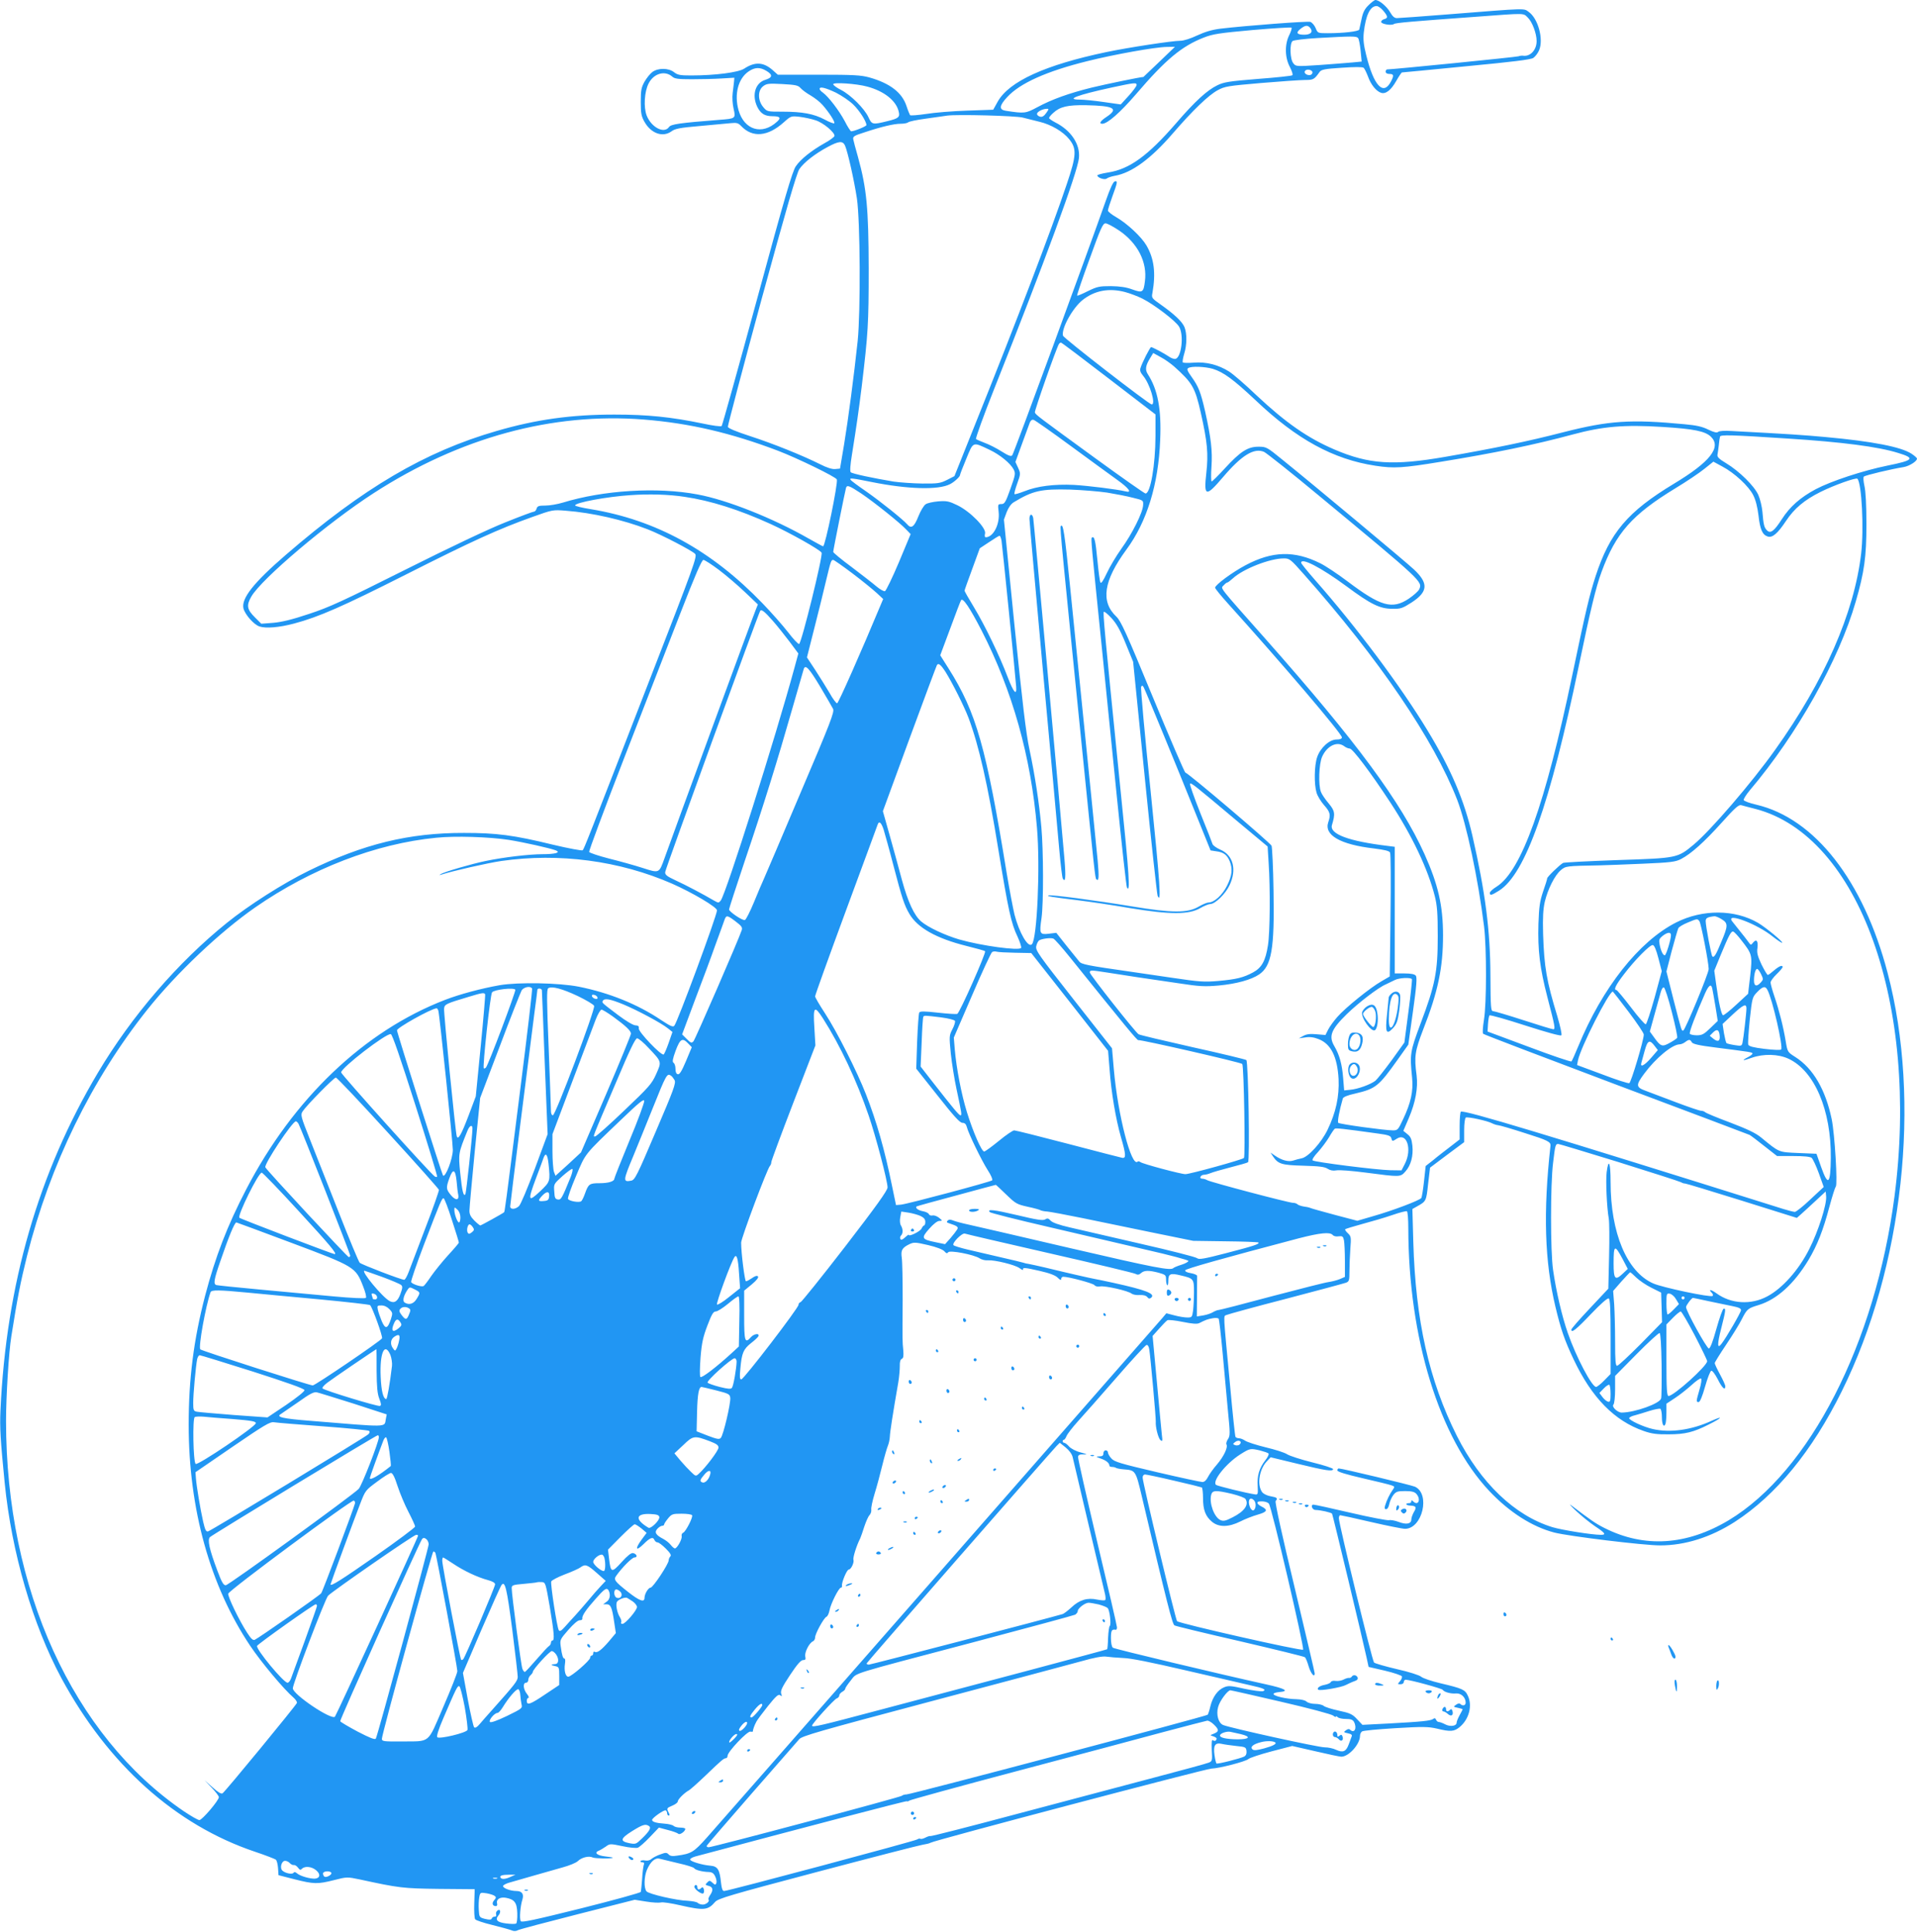 <?xml version="1.0" standalone="no"?>
<!DOCTYPE svg PUBLIC "-//W3C//DTD SVG 20010904//EN"
 "http://www.w3.org/TR/2001/REC-SVG-20010904/DTD/svg10.dtd">
<svg version="1.0" xmlns="http://www.w3.org/2000/svg"
 width="1270pt" height="1280pt" viewBox="0 0 1270 1280"
 preserveAspectRatio="xMidYMid meet">
<g transform="translate(0,1280) scale(0.1,-0.1)"
fill="#2196f3" stroke="none">
<path d="M9066 12765 c-26 -25 -37 -48 -46 -92 -7 -32 -14 -63 -15 -69 -4 -12
-104 -24 -207 -24 -68 0 -68 0 -82 34 -8 19 -24 37 -35 41 -20 6 -427 -25
-596 -45 -56 -7 -102 -21 -154 -45 -42 -20 -89 -35 -110 -35 -54 0 -348 -45
-491 -75 -405 -85 -644 -194 -720 -328 l-30 -54 -173 -6 c-94 -3 -217 -13
-271 -22 -55 -8 -103 -12 -107 -8 -3 5 -14 31 -23 59 -29 90 -109 152 -247
191 -55 15 -103 18 -335 18 l-271 0 -36 32 c-60 52 -116 55 -187 8 -39 -25
-193 -45 -352 -45 -72 0 -89 3 -113 22 -36 28 -105 29 -143 1 -15 -11 -38 -40
-52 -64 -21 -38 -25 -56 -25 -134 0 -77 4 -96 25 -133 44 -77 121 -104 179
-62 22 17 56 24 187 35 87 8 180 17 205 19 40 4 50 1 69 -19 75 -79 176 -71
283 25 47 42 48 42 105 36 31 -4 79 -14 105 -23 52 -16 132 -84 125 -105 -3
-7 -31 -28 -64 -46 -89 -50 -160 -107 -192 -154 -23 -35 -72 -200 -256 -878
-125 -459 -231 -839 -235 -843 -5 -5 -62 3 -127 17 -208 43 -363 59 -584 59
-284 0 -517 -32 -781 -109 -474 -137 -882 -377 -1396 -821 -213 -184 -296
-289 -280 -355 11 -41 69 -107 106 -119 42 -14 130 -7 228 19 166 44 324 114
738 323 445 225 616 303 843 384 132 47 134 48 220 41 174 -13 383 -61 542
-123 91 -35 296 -142 315 -163 15 -16 -6 -75 -294 -816 -422 -1089 -441 -1138
-451 -1148 -4 -4 -92 12 -197 37 -262 64 -374 78 -588 78 -365 1 -669 -74
-1030 -251 -168 -82 -400 -230 -542 -345 -325 -262 -631 -617 -855 -994 -393
-661 -607 -1400 -645 -2238 -5 -113 0 -194 28 -478 46 -462 186 -942 376
-1295 310 -573 756 -973 1283 -1150 69 -23 130 -47 137 -52 7 -5 13 -31 15
-56 l3 -47 105 -27 c131 -33 154 -33 262 -6 86 22 88 22 170 5 263 -57 286
-60 528 -63 l235 -2 -3 -93 c-2 -52 1 -100 6 -106 4 -7 55 -24 113 -38 57 -14
114 -30 127 -35 15 -7 30 -7 42 0 10 6 189 53 397 106 l378 96 76 -12 c42 -7
86 -9 97 -6 11 4 70 -5 130 -19 155 -35 182 -33 229 22 19 23 97 46 675 199
359 95 673 176 698 180 25 4 50 10 55 14 18 14 1819 489 1860 491 55 2 226 47
245 63 8 8 77 31 153 51 l138 36 153 -35 c85 -20 162 -36 172 -36 50 0 124 83
124 138 0 11 6 24 13 29 6 6 107 15 222 22 183 11 218 10 275 -3 90 -22 114
-20 151 11 62 52 85 142 53 208 -18 39 -35 47 -179 81 -60 14 -119 34 -130 44
-12 10 -79 32 -160 50 -77 18 -146 38 -152 44 -12 11 -233 918 -233 956 0 11
4 20 9 20 5 0 97 -20 204 -45 108 -25 209 -45 225 -45 115 0 170 231 66 279
-25 11 -483 121 -505 121 -5 0 -9 -6 -9 -13 0 -9 56 -26 168 -52 92 -21 178
-42 191 -47 22 -8 22 -9 7 -31 -18 -24 -40 -69 -50 -104 -5 -17 -3 -23 7 -23
9 0 17 14 21 34 4 19 16 46 27 60 18 23 28 26 78 26 43 0 62 -5 74 -18 33 -36
13 -84 -21 -50 -9 9 -12 9 -12 0 0 -7 -6 -12 -14 -12 -29 0 -23 -15 5 -16 41
-2 46 -10 26 -43 -9 -16 -17 -38 -17 -49 0 -30 -34 -36 -85 -16 -24 9 -53 14
-64 11 -11 -2 -124 19 -252 49 -128 30 -239 54 -247 54 -22 0 -9 -35 13 -35
36 -1 105 -17 110 -25 5 -9 206 -847 229 -955 l13 -60 108 -25 c60 -14 111
-32 113 -38 2 -7 -4 -22 -14 -33 -16 -18 -16 -19 4 -19 13 0 22 6 22 15 0 8 6
15 13 15 31 -1 240 -58 245 -67 10 -15 53 -27 88 -24 34 3 64 -26 64 -61 0
-19 -20 -24 -35 -9 -6 6 -17 4 -29 -5 -19 -13 -18 -14 12 -20 18 -4 32 -8 32
-10 0 -2 -9 -19 -20 -39 -11 -20 -20 -42 -20 -50 0 -22 -42 -28 -75 -11 -17 9
-36 16 -43 16 -7 0 -15 7 -18 15 -5 11 -10 12 -18 6 -15 -13 -74 -19 -295 -31
l-175 -9 -35 37 c-31 34 -47 41 -121 57 -47 10 -92 24 -101 32 -8 7 -34 13
-57 13 -23 0 -47 7 -56 15 -9 9 -35 15 -68 16 -64 1 -148 20 -151 34 -1 6 15
11 36 13 73 6 44 23 -88 52 -292 64 -1003 234 -1012 242 -8 6 -13 33 -13 64 0
51 5 60 33 55 4 0 7 7 7 16 0 10 -59 265 -131 566 -71 302 -129 556 -127 565
3 13 13 16 38 15 28 -2 23 1 -20 13 -32 8 -64 25 -77 39 -12 14 -27 25 -33 25
-5 0 -10 5 -10 10 0 6 4 10 8 10 5 0 12 11 18 25 5 13 39 57 75 97 37 40 151
170 254 288 102 118 193 216 200 218 9 2 16 -9 19 -30 8 -47 45 -460 43 -478
-3 -33 16 -110 31 -122 13 -12 15 -7 9 37 -3 28 -18 186 -33 351 l-28 302 43
48 c24 27 48 52 55 56 7 4 53 -1 102 -11 64 -13 95 -15 109 -8 44 22 54 26 88
32 19 4 37 2 41 -3 3 -5 15 -108 26 -228 11 -121 27 -293 35 -382 15 -150 15
-166 0 -188 -9 -14 -13 -29 -10 -34 12 -19 -17 -80 -62 -133 -25 -28 -52 -67
-61 -85 -10 -20 -23 -32 -36 -32 -10 0 -146 29 -300 65 -243 57 -284 69 -303
91 -13 14 -23 32 -23 40 0 8 -7 14 -15 14 -8 0 -15 -9 -15 -20 0 -15 -7 -20
-27 -20 -25 -1 -24 -2 11 -15 36 -13 55 -29 56 -47 0 -5 8 -8 18 -8 10 0 21
-3 25 -6 3 -3 26 -8 52 -10 78 -6 79 -7 120 -181 168 -712 202 -846 216 -853
8 -5 203 -52 434 -105 231 -54 425 -101 430 -106 6 -5 17 -33 25 -61 14 -47
40 -78 40 -46 0 7 -61 265 -134 573 -82 340 -131 564 -125 569 16 18 10 24
-30 31 -22 3 -47 15 -56 24 -38 43 -26 147 24 204 l29 31 178 -43 c190 -46
232 -52 236 -36 2 6 -60 26 -137 45 -77 19 -153 44 -168 54 -16 11 -79 31
-142 46 -62 15 -123 35 -136 44 -13 9 -31 16 -41 16 -9 0 -19 4 -23 9 -3 6
-19 155 -35 333 -48 509 -46 464 -24 475 11 5 188 54 394 107 206 54 385 102
398 107 20 8 22 15 22 76 0 38 3 104 6 149 6 76 5 82 -16 102 -13 12 -21 24
-18 27 3 3 55 19 114 35 60 16 149 42 198 59 49 17 92 28 97 25 5 -3 9 -53 9
-112 1 -727 205 -1389 536 -1741 133 -141 285 -238 432 -276 100 -25 592 -85
701 -85 165 0 335 54 494 156 272 176 512 468 708 864 408 823 529 1922 304
2775 -160 609 -482 1022 -869 1113 -44 10 -82 24 -84 31 -2 6 16 35 40 64 313
369 591 864 702 1250 57 196 71 297 71 512 0 127 -5 220 -13 254 -7 33 -9 58
-4 63 9 9 182 50 263 63 37 6 89 38 89 56 0 5 -17 20 -37 33 -69 45 -260 82
-568 110 -140 13 -240 20 -621 40 -50 3 -85 1 -92 -6 -7 -7 -26 -3 -64 15 -39
20 -80 29 -158 36 -358 34 -501 24 -803 -53 -232 -60 -459 -107 -782 -163
-345 -60 -506 -49 -733 48 -178 76 -324 178 -517 359 -73 70 -155 141 -182
158 -71 45 -153 66 -235 59 -37 -3 -70 -2 -72 2 -3 4 1 29 9 56 19 60 19 136
2 178 -16 37 -67 85 -156 148 -61 43 -63 45 -56 79 23 131 11 227 -40 314 -34
58 -127 144 -197 185 -32 18 -58 39 -58 46 0 8 14 50 30 95 34 93 36 103 15
98 -10 -2 -32 -50 -59 -128 -121 -344 -610 -1677 -620 -1687 -8 -9 -25 -3 -71
26 -33 21 -82 46 -110 56 -27 10 -54 22 -59 26 -4 4 50 155 122 336 331 832
551 1432 560 1526 9 91 -52 183 -157 236 -23 12 -41 25 -41 29 0 5 12 20 28
34 44 41 95 53 217 51 185 -4 218 -22 138 -76 -43 -28 -55 -47 -30 -47 34 0
119 75 224 197 196 229 302 317 448 374 61 24 103 30 323 50 139 12 255 19
258 16 4 -3 -3 -26 -15 -50 -31 -63 -29 -149 5 -212 15 -30 21 -51 15 -54 -6
-4 -108 -15 -228 -24 -189 -15 -225 -21 -268 -42 -68 -33 -148 -106 -272 -250
-189 -218 -310 -306 -452 -328 -39 -6 -71 -15 -71 -19 0 -16 49 -32 62 -21 7
6 31 14 53 18 112 19 240 113 384 280 133 154 238 255 298 287 47 26 68 29
288 48 130 11 261 20 291 20 55 0 61 3 97 54 11 15 35 20 146 27 86 6 137 6
145 0 6 -5 19 -32 29 -58 19 -54 55 -98 87 -108 31 -10 66 18 101 80 17 30 34
55 37 55 3 0 195 18 426 41 305 29 427 44 444 55 13 9 31 32 39 52 30 73 -7
209 -69 253 -35 25 -3 26 -532 -16 -175 -14 -329 -25 -342 -25 -16 0 -29 12
-45 40 -22 38 -72 80 -97 80 -6 0 -27 -16 -46 -35z m98 -36 c31 -37 33 -49 6
-56 -11 -3 -20 -11 -20 -18 0 -15 70 -26 85 -14 11 8 118 17 545 48 335 25
310 25 342 -6 29 -28 58 -105 58 -155 0 -60 -43 -105 -91 -97 -8 1 -21 -1 -29
-4 -12 -5 -833 -87 -870 -87 -6 0 -10 -7 -10 -15 0 -9 9 -15 25 -15 29 0 31
-10 10 -50 -50 -97 -114 -29 -164 175 -17 68 -21 104 -16 150 13 114 42 175
85 175 10 0 30 -14 44 -31z m-484 -114 c21 -26 4 -45 -39 -45 -50 0 -58 13
-25 39 32 25 47 26 64 6z m317 -67 c6 -7 13 -45 17 -85 l7 -71 -63 -6 c-35 -3
-133 -11 -218 -17 -153 -10 -155 -10 -172 12 -22 26 -25 131 -5 147 7 6 82 15
167 20 231 13 256 13 267 0z m-1317 -158 c-58 -55 -105 -100 -105 -100 -18 0
-250 -48 -341 -70 -153 -38 -265 -78 -363 -131 -77 -41 -83 -42 -208 -23 -46
7 -43 34 9 90 85 93 262 172 532 239 176 44 448 93 525 94 l55 1 -104 -100z
m-2602 -60 c43 -26 40 -44 -8 -59 -66 -20 -90 -100 -54 -177 22 -46 50 -64
101 -64 51 0 60 -11 30 -37 -98 -90 -216 -55 -254 76 -30 106 -3 211 67 258
41 28 75 29 118 3z m3617 -10 c0 -8 -7 -16 -15 -17 -22 -4 -44 13 -35 26 10
17 50 9 50 -9z m-4241 -28 c15 -14 39 -17 130 -17 61 0 149 2 196 5 l85 5 -2
-25 c-2 -14 -5 -48 -9 -76 -4 -31 -1 -73 6 -104 15 -65 14 -66 -94 -74 -267
-21 -321 -29 -334 -48 -33 -46 -117 -2 -148 77 -21 56 -15 157 13 212 34 67
108 88 157 45z m851 -77 c11 -12 41 -34 66 -48 25 -15 61 -42 78 -62 45 -51
85 -114 78 -122 -4 -3 -33 8 -64 25 -72 38 -148 52 -279 52 -102 0 -102 0
-128 31 -36 43 -37 109 -1 137 23 18 36 20 128 15 89 -5 105 -8 122 -28z m441
11 c112 -30 192 -94 208 -166 9 -36 -1 -45 -76 -63 -97 -24 -102 -23 -124 25
-26 58 -118 149 -182 182 -28 14 -52 31 -52 38 0 14 154 4 226 -16z m1784 11
c0 -8 -24 -40 -52 -71 l-53 -58 -113 16 c-62 9 -133 16 -158 16 -98 0 -19 30
210 80 153 33 166 34 166 17z m-1992 -51 c39 -20 91 -55 116 -80 41 -40 86
-111 86 -135 0 -8 -81 -41 -101 -41 -4 0 -24 30 -43 68 -38 71 -108 162 -144
188 -12 8 -22 19 -22 25 0 17 36 9 108 -25z m1393 -135 c-15 -21 -27 -28 -41
-24 -11 3 -20 11 -20 18 0 14 36 33 63 34 17 1 17 -1 -2 -28z m-156 -30 c28
-7 78 -20 112 -28 76 -18 156 -65 196 -115 51 -63 49 -107 -16 -299 -99 -295
-329 -900 -612 -1604 l-132 -330 -49 -25 c-44 -22 -60 -25 -164 -24 -63 1
-149 7 -190 13 -132 22 -275 52 -284 62 -6 6 -3 49 8 116 30 188 44 284 65
453 42 352 46 412 46 780 -1 400 -13 530 -71 740 -15 52 -29 105 -31 116 -4
19 4 25 74 47 114 38 196 57 240 57 21 0 43 4 49 9 5 6 59 17 119 25 61 9 124
17 140 20 66 9 452 -1 500 -13z m-1177 -185 c18 -41 60 -227 79 -351 22 -151
25 -747 5 -945 -24 -226 -63 -522 -90 -685 l-27 -160 -32 -3 c-20 -2 -55 9
-100 32 -118 59 -312 137 -463 186 -92 30 -146 52 -148 62 -1 8 99 388 223
844 162 592 233 839 251 864 29 43 103 101 187 146 74 40 100 42 115 10z
m1817 -564 c123 -84 187 -211 170 -336 -9 -74 -16 -78 -83 -54 -40 15 -82 21
-142 22 -77 0 -91 -3 -153 -33 -37 -19 -69 -32 -71 -30 -3 2 34 111 82 242 74
205 88 237 106 237 12 0 52 -22 91 -48z m38 -407 c31 -8 84 -28 116 -44 79
-40 219 -147 242 -185 34 -55 16 -206 -24 -214 -9 -2 -29 5 -44 16 -29 20
-108 62 -117 62 -7 0 -61 -106 -70 -138 -6 -16 -1 -30 17 -52 45 -53 86 -190
57 -190 -17 0 -585 440 -588 456 -11 48 64 183 130 236 80 63 174 81 281 53z
m-108 -573 l310 -238 0 -144 c-1 -192 -33 -380 -66 -380 -6 0 -156 105 -333
234 -379 276 -394 287 -400 303 -4 10 141 423 159 453 3 5 9 10 14 10 4 0 146
-107 316 -238z m432 81 c123 -110 140 -140 178 -307 44 -196 51 -272 37 -398
-18 -160 -4 -164 110 -30 124 146 206 196 272 168 17 -8 182 -139 366 -292
687 -569 685 -568 662 -619 -6 -13 -37 -40 -69 -62 -110 -73 -186 -51 -406
115 -65 49 -146 103 -181 120 -171 85 -317 81 -494 -13 -89 -47 -202 -131
-202 -149 0 -6 39 -54 86 -106 361 -400 754 -862 754 -886 0 -9 -12 -14 -35
-14 -48 0 -108 -55 -129 -117 -19 -55 -21 -179 -4 -235 6 -22 29 -59 50 -83
40 -45 45 -63 28 -112 -30 -86 78 -149 303 -175 70 -9 101 -16 106 -27 5 -9 6
-197 3 -419 l-5 -402 -55 -32 c-74 -42 -240 -176 -292 -236 -23 -26 -50 -63
-61 -84 l-18 -36 -59 5 c-43 4 -66 1 -88 -11 l-29 -16 43 6 c29 5 57 1 87 -11
82 -31 125 -117 133 -265 5 -115 -17 -220 -73 -336 -41 -85 -127 -180 -171
-189 -16 -3 -42 -10 -57 -15 -32 -10 -76 2 -121 33 l-29 20 17 -26 c34 -50 56
-57 201 -61 104 -3 140 -7 160 -20 17 -11 36 -15 58 -11 17 4 106 -3 197 -15
229 -30 227 -30 261 8 36 40 53 103 46 171 -5 43 -11 59 -33 76 l-27 22 36 84
c45 105 62 201 52 283 -17 126 -11 162 43 303 99 252 132 411 132 625 0 197
-32 336 -122 537 -157 348 -451 746 -1052 1425 -319 360 -300 335 -280 357 10
11 20 19 24 19 5 0 21 13 38 28 67 62 244 132 337 132 38 0 44 -4 133 -105
498 -562 861 -1096 1016 -1495 61 -159 138 -518 178 -840 17 -141 17 -511 -1
-618 -8 -50 -10 -87 -5 -92 5 -5 401 -156 879 -336 478 -179 877 -330 886
-334 9 -5 54 -39 99 -75 l83 -65 107 0 c70 0 112 -4 122 -12 8 -7 30 -53 48
-103 l32 -90 -88 -82 c-48 -46 -95 -83 -103 -83 -9 0 -43 9 -76 19 -1572 494
-2115 658 -2137 645 -4 -3 -8 -45 -8 -95 l0 -89 -62 -48 c-34 -26 -85 -65
-112 -88 l-51 -40 -11 -101 c-6 -55 -14 -105 -18 -111 -9 -15 -191 -84 -318
-120 l-106 -31 -148 39 c-81 22 -155 42 -163 46 -9 4 -29 8 -46 10 -16 3 -34
9 -39 14 -6 6 -19 10 -30 10 -27 0 -546 137 -568 150 -10 6 -25 10 -34 10 -22
0 -11 25 12 26 10 0 30 5 44 11 14 6 73 23 131 38 59 15 112 30 117 34 13 8 2
664 -11 677 -4 4 -164 43 -355 85 -191 43 -352 81 -359 86 -23 15 -323 395
-323 409 0 17 4 17 115 0 50 -8 140 -22 200 -31 61 -9 183 -27 272 -40 143
-22 175 -23 267 -15 117 11 215 38 267 73 83 55 103 171 96 552 -2 154 -9 290
-13 301 -8 19 -545 476 -571 485 -6 2 -103 228 -216 501 -176 427 -211 503
-241 532 -106 100 -85 238 66 444 136 184 213 433 224 727 9 204 -16 334 -82
436 -19 30 -15 57 16 107 l20 33 49 -27 c27 -14 66 -42 88 -61z m258 -17 c71
-22 136 -70 282 -207 273 -260 517 -393 795 -435 122 -19 183 -15 432 26 353
57 627 114 875 181 200 54 343 66 596 50 208 -13 283 -28 321 -66 69 -69 -7
-166 -246 -310 -308 -186 -425 -325 -519 -612 -40 -123 -64 -222 -155 -658
-179 -856 -337 -1296 -501 -1400 -25 -15 -45 -34 -45 -41 0 -20 11 -17 62 15
174 111 337 571 528 1491 76 366 113 520 150 620 95 259 203 380 490 555 73
44 159 102 191 128 l60 48 59 -32 c80 -42 176 -131 205 -190 16 -31 28 -78 35
-135 10 -92 26 -128 61 -139 31 -10 66 20 121 103 55 83 122 139 228 192 90
45 236 97 245 88 29 -29 44 -334 25 -496 -46 -393 -244 -845 -571 -1302 -154
-217 -429 -536 -539 -627 -107 -89 -108 -89 -504 -102 -192 -7 -354 -15 -361
-19 -24 -14 -105 -92 -105 -102 0 -5 -12 -45 -27 -87 -22 -66 -27 -100 -31
-216 -5 -174 9 -290 60 -487 51 -195 53 -210 38 -210 -7 0 -96 27 -197 60
-102 33 -193 60 -202 60 -14 0 -16 26 -17 233 -1 301 -34 556 -119 928 -54
236 -142 443 -299 701 -177 292 -469 683 -745 996 -50 57 -91 108 -91 113 0
37 132 -32 298 -154 163 -121 223 -151 307 -151 54 -1 66 3 127 42 109 71 113
127 15 219 -52 49 -669 564 -870 726 -104 85 -108 87 -160 87 -71 0 -120 -32
-222 -143 -44 -48 -83 -87 -88 -87 -4 0 -5 44 -1 98 7 106 -3 189 -42 366 -30
129 -43 163 -90 229 -28 39 -33 52 -22 58 21 14 110 10 163 -5z m-3769 -336
c302 -24 579 -89 889 -207 128 -49 383 -173 389 -190 9 -23 -77 -443 -91 -443
-3 0 -45 23 -93 50 -237 136 -544 258 -740 294 -266 50 -622 28 -890 -54 -36
-11 -88 -20 -117 -20 -43 0 -53 -3 -58 -20 -3 -11 -11 -20 -17 -20 -7 0 -93
-32 -192 -72 -111 -44 -366 -165 -661 -313 -411 -206 -503 -249 -638 -293
-113 -38 -181 -54 -237 -59 l-79 -6 -40 40 c-55 54 -60 81 -26 140 68 118 508
490 810 685 571 369 1183 536 1791 488z m2829 -176 c127 -93 265 -194 307
-224 77 -55 101 -88 55 -76 -59 14 -243 37 -342 43 -131 6 -244 -8 -328 -42
-34 -13 -63 -22 -66 -19 -3 3 5 34 18 70 23 64 23 66 6 104 l-18 39 43 118
c24 65 47 129 52 142 6 15 14 22 26 19 9 -3 121 -81 247 -174z m4750 50 c360
-23 598 -54 729 -95 116 -35 105 -49 -69 -84 -166 -34 -374 -103 -475 -156
-103 -55 -172 -116 -226 -200 -50 -78 -75 -97 -98 -73 -18 18 -23 35 -30 122
-3 34 -15 85 -27 112 -26 59 -126 158 -214 211 -45 27 -59 40 -57 55 2 10 6
39 9 64 2 25 6 50 8 57 4 13 68 12 450 -13z m-5290 -74 c70 -33 139 -90 160
-130 14 -27 12 -36 -21 -129 -32 -90 -39 -101 -60 -101 -23 0 -24 -2 -18 -52
9 -81 -35 -168 -86 -168 -6 0 -8 10 -4 25 9 36 -97 145 -183 187 -56 27 -70
30 -126 26 -35 -3 -73 -11 -84 -19 -12 -7 -34 -43 -49 -81 -28 -71 -48 -84
-75 -51 -27 31 -175 150 -271 217 -54 37 -100 71 -103 77 -9 13 7 12 140 -15
239 -48 442 -54 519 -14 28 14 66 49 66 60 0 5 19 54 42 109 47 115 41 112
153 59z m-849 -290 c87 -59 256 -194 298 -239 l29 -30 -78 -187 c-43 -102 -85
-188 -92 -191 -7 -3 -32 11 -56 31 -23 20 -97 77 -164 128 -68 50 -123 96
-123 101 0 12 79 405 85 425 7 20 22 14 101 -38z m1629 6 c55 -9 132 -24 170
-34 70 -17 70 -17 68 -50 -2 -48 -73 -190 -144 -288 -33 -46 -76 -118 -96
-161 -25 -53 -38 -72 -43 -62 -4 8 -13 75 -20 149 -12 127 -20 163 -37 147 -6
-7 -4 -38 67 -732 22 -214 66 -657 99 -983 33 -326 63 -598 67 -603 23 -38 16
76 -42 641 -107 1062 -118 1179 -111 1186 3 4 26 -15 51 -42 33 -36 58 -80 94
-169 l49 -120 77 -765 c42 -421 81 -774 85 -785 26 -60 17 73 -46 692 -39 373
-67 684 -63 692 6 11 10 10 18 -5 13 -25 217 -520 343 -834 l99 -245 39 -6
c47 -6 70 -23 88 -66 20 -50 16 -94 -18 -162 -31 -62 -85 -111 -122 -111 -10
0 -39 -12 -65 -27 -74 -44 -177 -43 -442 1 -243 40 -537 79 -554 73 -14 -5 22
-11 194 -32 74 -9 230 -32 345 -52 267 -44 392 -44 467 0 26 15 56 27 67 27
31 0 101 68 127 125 49 103 24 199 -61 235 -25 11 -48 27 -52 37 -3 10 -39
103 -81 206 -41 103 -72 191 -68 194 7 8 31 -11 302 -239 l212 -177 7 -113
c11 -161 9 -461 -5 -543 -16 -102 -41 -147 -98 -178 -65 -35 -110 -46 -231
-57 -93 -8 -123 -6 -305 21 -110 16 -230 34 -266 39 -301 43 -335 50 -350 69
-8 10 -46 57 -84 104 l-68 86 -49 -6 c-61 -7 -64 -1 -49 103 14 98 13 450 -1
604 -14 156 -43 347 -79 515 -23 107 -46 305 -100 831 l-69 691 18 49 c12 31
29 55 47 66 127 77 182 89 374 84 80 -3 190 -12 245 -20z m-2800 -28 c172 -25
361 -85 570 -180 131 -60 325 -169 338 -190 11 -16 -133 -600 -149 -605 -6 -2
-39 33 -74 79 -35 45 -111 131 -169 191 -337 350 -706 552 -1136 623 -58 9
-105 21 -105 25 0 19 213 58 365 68 124 9 257 5 360 -11z m2100 -290 c5 -30
91 -884 97 -967 5 -65 -17 -40 -56 62 -53 140 -150 342 -224 464 -34 56 -62
105 -62 109 0 4 23 68 51 144 l50 137 62 41 c34 23 65 42 69 42 4 0 10 -15 13
-32z m-1871 -195 c49 -37 127 -104 173 -148 l84 -80 -14 -35 c-15 -34 -555
-1507 -604 -1645 -37 -103 -34 -102 -146 -66 -53 17 -153 45 -222 62 -70 18
-129 38 -132 44 -2 7 101 285 230 617 129 331 297 764 373 961 99 255 143 357
154 357 8 0 55 -30 104 -67z m883 -22 c65 -49 137 -108 161 -130 l43 -40 -16
-38 c-129 -310 -281 -653 -289 -653 -7 0 -29 30 -50 68 -22 37 -64 105 -94
151 l-56 85 48 190 c27 105 62 247 78 316 32 133 34 140 48 140 5 0 62 -40
127 -89z m856 -379 c204 -398 327 -834 367 -1308 22 -258 1 -736 -34 -771 -25
-25 -84 77 -115 197 -10 42 -33 163 -51 270 -136 837 -202 1070 -386 1361
l-55 87 66 177 c36 98 68 182 72 188 12 19 58 -50 136 -201z m-1382 63 c29
-33 78 -95 110 -137 l58 -78 -25 -92 c-126 -464 -453 -1496 -489 -1545 -14
-17 -15 -17 -47 1 -68 40 -185 102 -253 133 -58 27 -70 37 -68 55 1 20 616
1708 629 1730 8 13 29 -3 85 -67z m1143 -337 c44 -70 123 -227 153 -306 69
-186 126 -434 198 -877 65 -396 84 -484 126 -571 16 -35 27 -69 24 -75 -13
-20 -263 14 -410 56 -95 28 -206 80 -252 119 -46 39 -88 129 -128 276 -20 74
-56 207 -81 295 l-45 160 176 480 c97 264 179 483 182 488 10 16 25 4 57 -45z
m-832 -95 c42 -71 81 -138 87 -150 10 -20 -17 -91 -215 -555 -124 -293 -234
-551 -244 -573 -10 -22 -40 -91 -65 -153 -26 -63 -53 -116 -60 -118 -15 -6
-105 55 -105 70 0 6 47 151 104 321 124 366 219 673 316 1013 39 136 73 253
75 260 11 31 36 3 107 -115z m3474 -398 c10 -8 27 -15 36 -15 19 0 138 -158
268 -356 145 -221 250 -442 296 -624 15 -61 19 -111 19 -265 0 -235 -17 -321
-113 -575 -70 -188 -73 -203 -57 -360 9 -90 -8 -168 -60 -277 -32 -69 -36 -73
-67 -73 -54 0 -352 41 -362 50 -7 7 7 81 30 161 3 10 31 22 82 33 136 32 155
47 281 224 l71 100 31 222 c24 172 28 225 18 236 -8 9 -32 14 -75 14 l-64 0 0
419 0 420 -47 6 c-259 31 -386 79 -369 138 23 75 20 94 -22 144 -22 26 -46 61
-51 76 -18 47 -13 186 8 233 33 73 100 105 147 69z m2724 -415 c686 -179 1086
-1296 921 -2567 -127 -973 -562 -1823 -1098 -2146 -279 -167 -559 -185 -823
-52 -58 29 -91 52 -220 150 -19 15 -6 -1 30 -35 36 -34 93 -80 127 -103 68
-45 76 -57 39 -57 -59 0 -260 32 -322 51 -250 77 -475 293 -632 604 -185 369
-274 764 -289 1287 l-6 217 32 18 c59 33 60 34 72 147 l13 109 113 85 113 84
0 79 c0 44 5 81 11 84 11 7 142 -21 174 -38 11 -6 30 -12 41 -13 12 -1 94 -25
183 -54 143 -45 165 -56 163 -81 -49 -440 -39 -768 33 -1069 36 -150 60 -220
120 -347 120 -254 271 -408 465 -475 51 -18 87 -23 165 -22 108 0 165 14 265
65 89 44 102 62 18 24 -133 -61 -274 -80 -388 -54 -63 14 -161 60 -157 73 2 5
19 14 38 18 19 5 62 18 96 29 35 11 67 17 73 14 5 -3 10 -28 10 -55 0 -49 13
-73 24 -44 3 9 6 42 6 74 l0 59 56 37 c31 20 80 59 110 86 29 27 58 47 63 44
6 -4 2 -33 -10 -74 -23 -80 -23 -82 -5 -82 8 0 24 37 42 102 16 56 34 103 41
105 7 3 26 -23 43 -56 29 -58 50 -78 50 -46 0 8 -16 43 -35 78 -19 35 -35 69
-35 75 0 5 34 60 75 121 41 61 88 137 104 169 35 69 40 73 113 95 120 37 233
139 329 298 59 99 97 196 139 354 18 66 36 125 42 132 13 16 -7 349 -27 447
-41 196 -123 337 -241 412 -52 33 -52 34 -64 106 -16 97 -44 206 -75 297 -14
41 -25 82 -25 91 0 9 18 34 40 55 22 21 40 43 40 47 0 16 -23 7 -57 -22 -18
-16 -37 -30 -41 -30 -5 0 -23 31 -42 69 -26 56 -32 77 -27 110 6 46 -7 62 -29
35 -14 -18 -15 -18 -32 6 -9 13 -35 46 -57 73 -22 27 -44 56 -50 63 -45 62
169 -19 271 -103 31 -24 58 -42 61 -40 6 7 -108 101 -160 132 -155 90 -367 91
-542 3 -247 -125 -490 -433 -650 -823 -20 -49 -40 -93 -44 -98 -4 -4 -131 39
-282 96 l-274 102 3 50 c2 28 6 53 10 57 4 4 111 -26 237 -67 134 -43 233 -71
239 -65 5 5 -7 58 -27 127 -71 233 -87 325 -94 544 -3 110 0 163 11 213 20 84
66 176 106 210 33 28 36 28 255 32 44 1 175 6 290 11 185 8 215 12 252 31 67
35 154 113 270 242 86 96 112 119 128 115 11 -3 54 -15 95 -25z m-5776 -137
c8 -27 38 -133 65 -238 57 -218 72 -263 106 -321 54 -92 178 -162 378 -212 64
-16 120 -31 123 -35 9 -9 -168 -408 -184 -415 -8 -3 -66 1 -129 8 -89 10 -117
10 -123 1 -4 -7 -10 -93 -14 -192 l-6 -180 142 -179 c107 -136 147 -180 164
-180 15 0 24 -8 29 -27 10 -42 98 -223 139 -287 21 -32 34 -62 29 -67 -10 -10
-557 -156 -603 -161 l-34 -3 -27 130 c-48 236 -101 422 -172 604 -58 149 -193
417 -271 536 -36 55 -66 106 -66 113 0 8 92 264 205 570 113 307 208 563 210
570 9 25 24 11 39 -35z m-2484 -68 c100 -16 274 -55 313 -70 34 -14 -4 -25
-89 -25 -88 0 -257 -20 -377 -45 -92 -19 -275 -72 -297 -87 -12 -7 -11 -8 5
-3 69 23 307 77 396 90 384 55 783 2 1131 -150 138 -61 298 -156 298 -177 0
-34 -263 -745 -283 -765 -9 -10 -28 -1 -87 38 -156 105 -345 181 -545 221
-131 26 -402 31 -525 10 -124 -22 -265 -60 -361 -97 -537 -207 -1006 -655
-1318 -1256 -126 -242 -204 -446 -272 -704 -76 -292 -109 -552 -109 -855 0
-559 142 -1069 408 -1466 74 -110 223 -288 286 -342 15 -13 25 -29 23 -36 -8
-19 -477 -590 -493 -599 -9 -5 -31 8 -66 40 l-53 47 48 -50 c26 -27 47 -55 47
-62 0 -22 -111 -152 -129 -152 -10 0 -56 27 -104 59 -735 502 -1177 1472
-1177 2586 0 161 18 455 35 560 40 253 60 356 104 533 153 606 427 1167 797
1632 193 242 480 514 714 677 370 257 799 423 1200 462 124 13 348 6 480 -14z
m1504 -541 c38 -29 46 -39 40 -57 -18 -57 -308 -724 -320 -737 -12 -13 -18
-11 -45 16 l-30 30 84 225 c47 123 109 289 137 369 29 80 57 155 61 168 11 29
18 28 73 -14z m6532 15 c43 -26 43 -43 -2 -149 -36 -88 -49 -108 -60 -97 -7 7
-44 201 -44 234 0 20 12 27 59 32 7 0 29 -8 47 -20z m-148 -12 c11 -13 62
-276 62 -318 0 -29 -155 -402 -168 -407 -12 -4 -10 -10 -67 212 l-45 179 35
136 c20 75 40 143 44 151 4 8 32 25 62 37 64 27 64 26 77 10z m279 -128 c71
-91 73 -97 58 -234 l-14 -120 -78 -72 c-43 -40 -82 -71 -88 -70 -11 4 -28 78
-46 208 l-12 87 42 103 c57 137 70 161 84 156 7 -2 31 -28 54 -58z m-467 34
c0 -28 -32 -133 -41 -133 -12 0 -26 30 -34 71 -6 32 -3 39 20 58 33 25 55 27
55 4z m-3981 -147 c370 -460 445 -551 452 -548 18 4 683 -148 689 -158 11 -18
21 -613 11 -623 -11 -11 -357 -107 -388 -107 -29 0 -284 68 -298 80 -7 5 -15
7 -18 3 -41 -41 -132 310 -158 613 l-12 138 -254 323 c-231 294 -254 326 -248
353 3 16 12 33 18 38 13 11 75 20 95 13 8 -2 57 -58 111 -125z m3898 -6 l22
-85 -47 -174 c-27 -96 -53 -176 -59 -178 -5 -2 -50 48 -98 112 -48 63 -92 115
-96 115 -21 0 -5 33 47 101 75 99 175 200 194 197 10 -2 23 -33 37 -88z
m-4260 37 l105 -2 255 -324 254 -324 10 -123 c11 -153 41 -329 75 -448 34
-117 35 -142 9 -138 -11 2 -173 44 -360 93 -187 49 -347 89 -356 89 -9 0 -55
-31 -102 -70 -47 -38 -90 -70 -97 -70 -17 0 -73 128 -114 260 -37 120 -70 291
-81 420 l-6 75 121 280 c66 154 126 283 133 287 7 4 20 5 30 2 10 -3 65 -6
124 -7z m4940 -142 c16 -33 15 -36 -2 -55 -27 -30 -45 -25 -45 13 0 42 10 77
21 77 5 0 17 -16 26 -35z m-2313 -33 c2 -4 -8 -101 -23 -214 l-27 -206 -84
-117 c-47 -64 -95 -125 -108 -136 -32 -25 -118 -56 -167 -60 l-40 -4 -7 85
c-7 88 -24 150 -58 208 -39 66 -22 110 82 212 77 75 210 177 258 197 19 9 46
22 60 29 27 15 106 19 114 6z m1990 -64 c3 -13 12 -66 21 -118 l15 -95 -49
-47 c-42 -41 -55 -48 -90 -48 -22 0 -43 5 -46 10 -6 9 39 127 101 268 25 56
41 66 48 30z m-7819 2 c3 -5 -31 -294 -75 -642 -105 -832 -106 -837 -111 -841
-12 -10 -152 -87 -157 -87 -3 0 -21 14 -39 32 -24 24 -33 41 -33 65 0 19 16
195 35 391 l36 357 131 345 c71 190 137 355 144 368 15 22 58 31 69 12z m303
-50 c56 -27 105 -56 108 -65 9 -22 -256 -725 -273 -725 -8 0 -13 12 -13 28 0
16 -7 204 -15 417 -13 317 -14 390 -3 397 24 15 92 -3 196 -52z m7248 -107
c23 -89 39 -165 35 -170 -3 -5 -25 -20 -49 -33 -50 -28 -60 -25 -103 35 l-29
40 29 105 c16 58 34 124 41 148 6 25 16 42 23 39 7 -2 31 -76 53 -164z m633
148 c33 -60 106 -380 91 -395 -5 -5 -51 -3 -110 4 -75 9 -103 17 -108 28 -3 9
2 83 10 165 16 146 17 150 49 183 37 39 54 42 68 15z m-8295 1 c5 -9 -180
-502 -195 -516 -5 -5 -11 -7 -14 -5 -9 10 43 490 55 504 15 18 144 33 154 17z
m176 -4 c1 -7 9 -224 19 -483 l19 -470 -85 -230 c-49 -130 -94 -238 -105 -247
-25 -23 -58 -23 -58 -2 0 16 121 976 160 1278 11 81 20 152 20 157 0 14 30 10
30 -3z m7199 -142 c55 -73 101 -141 101 -151 0 -37 -84 -317 -96 -322 -7 -3
-88 23 -179 58 l-167 62 6 31 c17 85 205 456 231 456 1 0 48 -60 104 -134z
m-7575 116 c2 -4 -11 -158 -29 -342 l-33 -335 -47 -125 c-49 -129 -70 -166
-79 -139 -9 25 -87 818 -84 846 3 29 13 33 163 78 89 27 102 29 109 17z m744
-20 c3 -9 -2 -13 -14 -10 -9 1 -19 9 -22 16 -3 9 2 13 14 10 9 -1 19 -9 22
-16z m171 -47 c94 -39 251 -123 296 -159 l30 -24 -25 -72 c-14 -40 -29 -74
-33 -77 -16 -10 -168 150 -165 172 2 15 -3 20 -22 21 -15 0 -63 29 -115 68
-111 84 -109 82 -101 95 12 18 47 12 135 -24z m7441 -27 c0 -29 -19 -195 -26
-227 -5 -22 -8 -23 -52 -16 -26 4 -50 10 -54 13 -4 4 -11 34 -17 67 l-9 60 66
62 c72 67 92 76 92 41z m-8666 -15 c8 -25 96 -873 96 -922 0 -58 -49 -186 -65
-170 -7 8 -305 946 -305 962 0 17 223 142 262 146 4 1 9 -7 12 -16z m1157 -39
c84 -61 119 -94 119 -113 0 -9 -74 -190 -165 -402 l-166 -385 -84 -78 -85 -77
-10 26 c-5 14 -10 77 -10 138 l0 112 130 345 c72 190 142 375 156 413 14 37
32 67 39 67 7 0 41 -21 76 -46z m1391 -12 c114 -179 223 -410 303 -644 48
-140 125 -434 125 -476 0 -20 -76 -126 -281 -392 -155 -201 -288 -366 -295
-368 -8 -2 -14 -10 -14 -18 0 -21 -362 -493 -379 -494 -10 0 -12 15 -6 73 9
102 20 127 70 167 25 19 47 40 50 47 7 21 -30 15 -50 -7 -40 -45 -45 -30 -45
144 l0 164 51 42 c33 28 47 46 40 53 -6 6 -20 2 -39 -12 -17 -11 -34 -21 -40
-21 -8 0 -32 187 -32 256 0 30 173 491 191 509 5 5 9 16 9 25 0 8 66 186 146
394 l146 379 -7 119 c-9 140 0 149 57 60z m781 7 c53 -7 91 -17 94 -24 2 -7
-5 -32 -18 -56 -21 -41 -21 -47 -10 -160 7 -65 24 -171 38 -236 35 -164 36
-173 26 -173 -10 0 -47 45 -187 224 l-77 99 7 161 c3 89 8 164 11 169 5 9 10
9 116 -4z m5160 -124 c3 -35 -13 -41 -43 -17 l-23 19 22 22 c26 26 41 18 44
-24z m-8641 -458 c82 -258 147 -471 144 -474 -2 -3 -10 -2 -16 2 -26 16 -620
676 -620 689 0 31 298 260 329 254 10 -2 63 -157 163 -471z m1546 378 c87 -92
86 -89 49 -172 -29 -65 -47 -85 -212 -242 -98 -94 -185 -171 -192 -171 -16 0
-27 -30 140 362 88 209 126 288 138 288 9 0 44 -29 77 -65z m262 30 l23 -24
-38 -91 c-28 -66 -42 -90 -54 -88 -11 2 -16 14 -16 36 0 18 -6 36 -13 40 -9 6
-6 25 14 80 30 80 45 88 84 47z m6648 9 c7 -12 46 -21 158 -35 234 -30 244
-31 244 -40 0 -5 -13 -15 -30 -24 -46 -24 -36 -26 25 -4 79 28 176 25 243 -6
173 -80 284 -341 281 -658 -2 -175 -18 -190 -64 -60 l-31 88 -120 5 c-133 6
-124 2 -247 103 -35 29 -90 55 -205 99 -86 32 -161 63 -166 69 -6 5 -17 9 -27
9 -9 0 -83 25 -165 56 -82 31 -173 65 -201 76 -66 24 -67 37 -10 114 77 104
185 193 234 194 10 0 27 7 37 15 25 19 33 19 44 -1z m-245 -26 l20 -26 -44
-51 c-44 -51 -75 -67 -65 -33 2 9 12 45 22 80 19 70 33 76 67 30z m-6517 -196
c6 -4 16 -17 23 -29 10 -20 -5 -62 -125 -342 -124 -292 -138 -319 -162 -324
-56 -11 -55 -1 14 164 30 74 87 212 125 308 95 237 98 241 125 223z m-1875
-378 c184 -201 335 -371 337 -378 1 -6 -38 -120 -89 -251 -50 -132 -100 -264
-111 -292 -11 -29 -24 -53 -30 -53 -20 0 -283 101 -295 113 -7 7 -69 156 -138
332 -70 176 -156 394 -191 483 -62 156 -64 165 -49 188 26 40 207 224 220 224
7 0 163 -165 346 -366z m1599 -52 c-55 -133 -100 -247 -100 -252 0 -18 -39
-30 -98 -30 -67 0 -74 -5 -97 -70 -9 -25 -20 -47 -25 -50 -17 -10 -81 2 -87
16 -3 8 21 76 53 151 65 154 50 136 299 374 120 115 151 140 153 124 1 -11
-42 -130 -98 -263z m-2192 111 c18 -34 342 -860 342 -872 0 -6 -4 -11 -9 -11
-9 0 -539 570 -553 595 -11 19 179 305 202 305 5 0 13 -8 18 -17z m1152 -31
c0 -42 -41 -426 -47 -435 -12 -19 -22 21 -34 140 -13 131 -12 133 48 281 14
35 33 43 33 14z m5999 -33 c68 -9 84 -15 88 -30 6 -23 8 -23 37 -4 66 43 102
-69 54 -165 l-23 -45 -75 1 c-92 2 -501 54 -514 65 -5 5 10 29 36 56 24 27 57
71 73 98 16 28 33 53 38 56 7 5 50 1 286 -32z m1596 -190 c214 -67 399 -126
410 -132 11 -6 23 -10 28 -9 4 1 172 -50 374 -113 l367 -115 25 22 c14 13 58
52 96 88 l70 65 3 -32 c5 -53 -52 -232 -112 -350 -70 -139 -178 -260 -278
-313 -108 -58 -240 -50 -336 20 -39 28 -57 29 -30 2 6 -6 8 -15 4 -19 -11 -12
-334 56 -394 83 -174 77 -282 334 -282 672 0 128 -13 163 -26 65 -7 -57 1
-234 14 -308 4 -22 5 -135 2 -252 l-5 -212 -122 -130 c-68 -72 -123 -135 -123
-141 0 -25 30 -2 129 102 68 71 111 109 119 104 9 -5 12 -73 12 -254 l0 -246
-42 -43 c-23 -24 -48 -43 -54 -43 -28 0 -133 200 -187 356 -39 111 -78 279
-98 419 -18 122 -18 566 0 710 14 118 16 125 34 125 6 0 187 -55 402 -121z
m-7091 -10 c12 -118 12 -118 -56 -183 -80 -75 -83 -63 -27 87 23 61 46 122 50
135 14 38 26 24 33 -39z m147 -87 c-58 -143 -64 -153 -85 -150 -18 3 -22 11
-24 53 -4 50 -3 50 54 102 32 28 61 50 66 47 4 -3 -1 -26 -11 -52z m-756 -29
c3 -38 8 -78 11 -90 7 -37 -18 -39 -48 -3 -33 40 -34 49 -11 113 24 67 40 60
48 -20z m-1045 -199 c205 -223 256 -284 237 -284 -12 0 -623 233 -631 241 -15
13 126 299 148 299 6 0 117 -115 246 -256z m4686 111 c62 -60 70 -65 142 -81
43 -9 82 -20 87 -24 6 -3 26 -7 45 -8 19 -2 123 -21 230 -43 107 -22 317 -65
465 -96 l270 -55 213 -3 c117 -1 216 -5 219 -8 9 -10 -31 -23 -216 -71 -146
-38 -178 -43 -190 -33 -9 8 -178 51 -376 96 -198 46 -409 94 -468 108 -70 16
-115 32 -127 45 -14 16 -22 17 -36 8 -15 -9 -54 -3 -184 28 -157 37 -204 42
-182 20 6 -6 181 -50 389 -98 208 -49 501 -117 651 -152 150 -34 274 -67 275
-73 1 -5 -19 -17 -45 -25 -26 -8 -50 -18 -54 -22 -18 -19 -116 0 -685 132
-332 77 -635 148 -674 156 -38 8 -83 20 -98 26 -20 8 -31 8 -39 0 -8 -8 -6
-13 8 -17 58 -19 65 -25 55 -42 -6 -10 -26 -36 -45 -58 l-35 -39 -63 13 c-93
19 -97 27 -42 89 28 32 54 52 67 52 22 1 22 1 -2 21 -14 11 -33 18 -44 15 -10
-2 -21 2 -23 9 -3 7 -21 16 -39 19 -32 6 -53 22 -43 32 3 2 121 35 264 73 142
39 260 70 261 70 1 1 32 -28 69 -64z m-3028 -12 c-2 -23 -8 -29 -35 -31 -39
-4 -41 3 -11 35 30 32 50 30 46 -4z m-644 -157 c26 -79 46 -146 46 -150 0 -3
-32 -41 -71 -83 -39 -43 -89 -105 -112 -138 -22 -33 -45 -63 -50 -66 -12 -9
-78 12 -83 26 -3 6 35 117 84 246 112 293 119 309 131 309 5 0 30 -65 55 -144z
m56 17 c0 -18 -4 -33 -9 -33 -11 0 -31 54 -31 83 0 19 1 20 20 2 12 -11 20
-31 20 -52z m3048 10 c23 -11 32 -22 32 -39 0 -13 -3 -24 -8 -24 -4 0 -12 -10
-17 -21 -9 -19 -85 -56 -85 -41 0 3 -11 -5 -24 -17 -17 -16 -26 -19 -31 -11
-4 7 -2 17 4 23 14 14 14 42 0 66 -7 11 -9 32 -5 55 l7 38 47 -7 c26 -4 62
-14 80 -22z m-4165 -179 c416 -156 423 -160 472 -286 16 -40 24 -73 19 -78 -5
-5 -97 -1 -214 10 -113 11 -331 31 -485 45 -154 14 -286 28 -292 30 -20 7 -16
35 26 156 56 164 95 259 107 259 2 0 167 -61 367 -136z m1201 102 c9 -13 7
-20 -9 -32 -16 -12 -20 -12 -27 -1 -9 18 2 59 15 54 6 -2 15 -11 21 -21z
m3821 -171 c303 -69 558 -130 568 -136 14 -8 23 -6 36 5 21 19 50 20 116 3 46
-13 50 -16 50 -44 0 -17 3 -35 8 -39 4 -4 7 9 7 30 0 46 14 52 82 35 86 -20
88 -23 88 -110 0 -42 -3 -97 -6 -123 -6 -44 -8 -46 -38 -46 -17 0 -56 6 -85
14 l-54 14 -27 -32 c-174 -200 -2940 -3356 -3018 -3443 -86 -96 -102 -106
-198 -119 -30 -5 -45 -2 -55 9 -12 12 -19 13 -53 0 -22 -7 -48 -21 -58 -29
-10 -10 -27 -15 -43 -12 -14 3 -28 1 -31 -3 -3 -5 2 -9 11 -9 12 0 15 -5 10
-17 -3 -10 -9 -52 -11 -93 -3 -41 -7 -80 -9 -86 -2 -6 -180 -55 -395 -109
-314 -78 -394 -95 -400 -85 -10 16 -3 100 11 144 11 36 -3 56 -41 56 -39 0
-92 20 -87 34 2 6 21 16 43 22 68 20 266 76 350 100 45 12 91 31 102 42 24 24
74 37 99 24 16 -7 120 -9 133 -2 3 2 -19 6 -49 9 -55 6 -78 25 -44 38 10 4 30
16 46 27 27 20 29 20 111 3 45 -10 91 -14 102 -10 10 4 46 35 79 70 l60 63 60
-16 c33 -8 64 -20 69 -25 10 -9 46 16 46 33 0 4 -15 8 -33 8 -18 0 -38 5 -44
11 -7 7 -33 13 -59 15 -57 4 -84 12 -84 25 0 13 81 70 91 63 5 -3 9 -12 9 -20
0 -8 5 -14 10 -14 7 0 7 6 0 19 -15 28 -14 31 25 47 19 8 35 20 35 27 0 14 44
58 74 74 10 6 60 50 111 99 104 100 120 114 135 114 5 0 10 7 10 16 0 26 132
166 152 160 10 -2 17 -1 16 3 -1 8 10 40 24 65 6 11 40 57 76 102 54 67 69 80
81 71 11 -10 13 -8 6 11 -5 19 6 43 59 123 47 71 72 99 86 99 16 0 19 5 15 23
-7 26 26 91 50 101 8 3 15 15 15 26 0 25 58 130 75 137 7 2 16 21 20 41 8 45
62 152 76 152 5 0 9 6 7 13 -4 19 32 107 45 107 15 0 37 47 31 65 -5 13 21 96
45 142 4 10 17 45 27 78 11 33 26 67 34 75 8 8 14 25 12 37 -2 12 8 59 22 105
14 45 37 130 51 188 14 58 31 116 37 130 6 14 12 41 13 60 1 31 20 154 56 360
6 36 10 84 10 108 -1 28 4 44 13 48 11 4 13 19 10 57 -6 64 -6 51 -4 336 0
128 -2 253 -6 277 -7 50 2 66 51 90 30 14 40 13 123 -6 56 -13 97 -29 108 -41
13 -15 19 -16 25 -7 10 16 171 -15 209 -40 14 -9 39 -15 55 -13 45 3 176 -29
208 -51 15 -11 26 -16 25 -11 -6 16 13 14 109 -8 67 -15 105 -30 120 -45 16
-16 23 -19 23 -9 0 8 6 15 14 15 36 0 196 -43 206 -55 7 -9 22 -12 38 -9 32 6
187 -29 209 -48 8 -6 32 -11 52 -9 25 1 42 -3 51 -13 9 -12 16 -13 26 -5 31
26 -33 51 -251 99 -55 12 -109 23 -120 25 -21 3 -192 42 -335 77 -47 11 -94
21 -105 23 -11 1 -27 5 -35 8 -8 3 -76 19 -150 36 -74 17 -173 40 -219 51 -46
11 -89 24 -94 29 -13 13 56 83 75 77 7 -3 261 -62 563 -131z m1874 122 c6 -8
23 -12 39 -9 26 3 30 0 36 -28 3 -18 6 -79 6 -137 l0 -104 -35 -15 c-20 -8
-53 -16 -73 -19 -20 -2 -189 -45 -375 -94 -186 -50 -345 -91 -353 -91 -8 0
-25 -7 -37 -14 -12 -8 -41 -18 -65 -22 l-43 -7 1 129 c1 71 1 134 1 140 -1 6
-19 14 -42 18 -25 4 -39 11 -37 19 4 10 241 77 753 212 140 36 206 43 224 22z
m1921 -160 l34 -65 -34 -32 c-50 -47 -60 -36 -60 68 0 125 7 128 60 29z
m-5854 -93 l7 -100 -73 -58 c-39 -32 -75 -54 -80 -50 -7 8 91 276 115 313 15
25 25 -7 31 -105z m-2364 -25 c62 -23 119 -47 126 -54 10 -9 9 -20 -5 -58 -18
-50 -40 -65 -72 -48 -48 26 -193 201 -166 201 2 0 55 -19 117 -41z m8309 -5
c20 -19 65 -50 100 -67 l64 -32 3 -98 3 -98 -142 -145 c-79 -79 -148 -144
-156 -144 -10 0 -13 34 -13 158 0 88 -3 199 -6 248 l-7 90 54 62 c30 33 56 61
59 62 2 0 21 -16 41 -36z m-8091 -79 c35 -18 36 -20 10 -62 -20 -33 -50 -42
-79 -24 -15 9 -9 41 15 79 17 26 17 26 54 7z m-1109 -20 c85 -8 300 -29 479
-45 179 -17 328 -34 332 -38 16 -17 85 -208 79 -220 -10 -18 -443 -312 -459
-312 -21 0 -735 229 -745 239 -14 14 36 290 68 379 6 16 56 15 246 -3z m857
-28 c2 -10 -3 -17 -12 -17 -9 0 -16 2 -16 4 0 2 -3 12 -6 21 -5 13 -2 16 12
13 10 -2 20 -11 22 -21z m8605 -15 l20 -33 -34 -35 c-18 -19 -37 -34 -41 -34
-4 0 -8 32 -8 71 0 67 1 70 22 67 12 -2 31 -18 41 -36z m-6205 -148 l-3 -166
-51 -47 c-101 -92 -195 -164 -204 -155 -5 5 -4 59 1 129 8 98 17 137 46 213
28 74 39 92 55 92 11 0 47 23 80 50 33 28 64 50 70 50 6 0 9 -60 6 -166z
m6262 156 c0 -5 -4 -10 -10 -10 -5 0 -10 5 -10 10 0 6 5 10 10 10 6 0 10 -4
10 -10z m156 -21 c55 -12 126 -26 159 -33 45 -9 60 -16 59 -28 -1 -15 -97
-181 -129 -222 -29 -38 -29 -4 -2 102 30 118 32 135 16 130 -7 -2 -28 -62 -48
-133 -24 -87 -41 -130 -50 -130 -14 0 -151 248 -151 274 0 12 37 61 46 61 1 0
46 -9 100 -21z m-8736 -54 c22 -23 22 -27 10 -65 -22 -66 -37 -70 -61 -14 -11
27 -23 61 -26 77 -5 25 -3 27 24 27 19 0 38 -9 53 -25z m129 6 c12 -8 12 -14
1 -40 -15 -38 -23 -39 -49 -5 -16 21 -18 30 -10 40 13 16 38 18 58 5z m8519
-180 c45 -87 82 -164 82 -170 0 -32 -222 -231 -256 -231 -11 0 -14 45 -14 237
l0 237 42 43 c23 24 47 43 53 43 5 0 47 -71 93 -159z m-8574 85 c9 -14 6 -21
-13 -37 -40 -33 -54 -18 -29 36 13 28 26 28 42 1z m8354 -277 c1 -112 0 -214
-3 -225 -8 -34 -173 -93 -261 -94 -28 0 -69 39 -55 53 6 6 11 50 11 101 l0 89
142 144 c78 79 147 142 153 140 6 -2 11 -79 13 -208z m-8364 158 c-3 -18 -11
-41 -16 -51 -10 -19 -11 -19 -24 -1 -21 28 -17 61 9 78 30 20 40 12 31 -26z
m-149 -199 c1 -109 5 -153 18 -186 13 -34 14 -44 4 -48 -14 -5 -366 102 -380
116 -5 4 9 21 30 37 29 23 323 223 327 223 1 0 1 -64 1 -142z m91 105 c8 -21
13 -54 11 -73 -14 -120 -32 -220 -38 -220 -20 0 -33 53 -37 148 -7 157 26 232
64 145z m-911 -111 c224 -72 341 -113 342 -123 2 -8 -48 -48 -121 -98 l-124
-83 -223 16 c-123 10 -234 19 -246 22 -20 4 -23 10 -23 58 0 58 17 243 26 289
3 15 11 27 17 27 7 0 165 -49 352 -108z m3205 66 c-1 -47 -21 -162 -31 -174
-7 -9 -25 -8 -81 6 -39 10 -75 23 -80 28 -11 11 158 162 179 162 7 0 13 -10
13 -22z m5790 -214 c0 -46 -3 -55 -16 -52 -9 2 -26 15 -37 30 l-21 28 29 30
c15 16 32 27 37 24 4 -3 8 -30 8 -60z m-5925 23 c83 -21 90 -25 93 -49 4 -35
-46 -249 -63 -266 -10 -11 -25 -8 -86 15 l-74 29 3 129 c3 119 12 165 30 165
4 0 48 -11 97 -23z m-2401 -88 l218 -71 -6 -31 c-11 -56 30 -55 -506 -11 -178
14 -223 25 -190 44 8 5 60 41 115 79 78 56 105 70 125 65 14 -3 123 -37 244
-75z m-799 -102 c121 -10 150 -15 150 -27 0 -22 -386 -283 -399 -270 -16 16
-21 301 -6 310 6 4 32 5 58 3 26 -3 115 -10 197 -16z m595 -48 c162 -12 299
-26 305 -30 6 -6 4 -14 -5 -23 -20 -19 -1041 -638 -1061 -643 -14 -4 -20 9
-33 64 -19 84 -44 234 -48 288 l-3 40 245 168 c212 145 249 167 275 163 17 -3
163 -15 325 -27z m370 -72 c0 -31 -114 -324 -134 -343 -46 -46 -862 -638 -880
-638 -15 -1 -27 19 -56 97 -53 141 -67 204 -49 222 17 16 1101 675 1112 675 4
0 7 -6 7 -13z m70 -97 c7 -50 11 -92 9 -94 -81 -65 -139 -98 -139 -80 0 6 56
161 89 247 6 16 15 26 19 23 5 -3 15 -46 22 -96z m2123 70 c44 -17 57 -26 57
-42 0 -20 -84 -131 -130 -173 -20 -18 -21 -18 -51 11 -17 16 -49 50 -71 76
l-40 48 59 55 c65 63 73 64 176 25z m3510 -21 c-7 -7 -20 -8 -30 -5 -17 7 -17
8 1 22 23 17 48 2 29 -17z m-1107 -83 c5 -25 176 -744 213 -901 6 -22 7 -43 3
-47 -4 -4 -28 -2 -54 3 -64 14 -117 -2 -169 -51 -24 -22 -50 -42 -59 -45 -91
-27 -1271 -335 -1284 -335 -10 0 -16 4 -14 9 3 9 1203 1381 1257 1439 l22 22
39 -31 c24 -20 41 -43 46 -63z m1242 43 c26 -7 51 -15 56 -20 4 -4 -5 -25 -22
-46 -39 -50 -55 -102 -50 -171 3 -52 1 -57 -17 -54 -57 8 -251 56 -259 63 -27
25 66 141 159 201 67 42 68 42 133 27z m-3644 -162 c-9 -32 -34 -56 -50 -50
-20 7 -18 17 12 52 28 34 49 32 38 -2z m-2070 -74 c16 -49 48 -125 72 -171 24
-46 44 -90 44 -97 0 -7 -118 -95 -261 -195 -231 -161 -299 -204 -299 -188 0 6
154 425 196 533 34 89 36 91 112 147 42 32 84 58 92 58 11 0 25 -27 44 -87z
m5144 36 c97 -22 180 -43 184 -45 4 -3 8 -34 8 -70 0 -78 16 -121 59 -157 45
-38 111 -37 189 2 31 16 83 36 115 45 63 18 69 32 24 54 -28 14 -36 31 -14 33
27 3 53 -3 63 -14 18 -18 237 -958 227 -968 -10 -10 -819 173 -835 189 -10 10
-228 920 -228 951 0 13 7 21 16 21 8 0 95 -18 192 -41z m386 -88 c43 -11 82
-25 87 -33 25 -38 -6 -82 -85 -122 -47 -24 -61 -27 -81 -18 -41 19 -75 111
-61 167 8 31 30 32 140 6z m146 -45 c14 -18 10 -58 -7 -64 -7 -2 -18 9 -23 24
-17 45 3 72 30 40z m-5958 -17 c-10 -39 -214 -584 -224 -596 -13 -17 -419
-300 -441 -309 -12 -4 -25 9 -50 48 -54 83 -128 238 -125 258 3 21 816 623
832 617 6 -3 10 -11 8 -18z m2016 -91 c4 -21 -56 -80 -72 -71 -92 55 -86 96
14 91 42 -2 56 -7 58 -20z m217 12 c8 -12 -42 -109 -59 -116 -8 -3 -12 -13
-10 -22 5 -19 -30 -82 -45 -82 -5 0 -18 11 -28 24 -10 13 -32 30 -49 39 -50
26 -60 44 -39 67 10 11 24 20 32 20 7 0 13 4 13 9 0 5 12 23 26 40 24 29 31
31 89 31 35 0 66 -4 70 -10z m-335 -88 l34 -29 -32 -43 c-47 -64 -40 -82 11
-32 45 45 64 51 73 27 4 -8 12 -15 20 -15 8 0 32 -18 55 -41 30 -30 38 -44 30
-52 -6 -6 -11 -18 -11 -26 0 -24 -104 -181 -120 -181 -15 0 -40 -42 -40 -67 0
-33 -33 -21 -107 37 -90 71 -99 83 -81 108 41 58 106 122 121 122 24 0 16 24
-9 29 -13 2 -36 -16 -76 -60 -66 -73 -72 -71 -83 24 l-7 59 83 84 c46 46 88
84 94 84 6 0 26 -13 45 -28z m-1480 -47 c0 -11 -542 -1191 -551 -1200 -24 -24
-279 148 -279 188 0 31 214 594 234 614 33 33 567 403 583 403 7 0 13 -2 13
-5z m58 -27 c7 -7 12 -21 12 -31 0 -22 -339 -1270 -350 -1287 -6 -9 -39 4
-120 46 -62 33 -114 64 -116 69 -4 8 516 1165 541 1205 8 13 19 12 33 -2z m56
-86 c7 -11 146 -759 146 -785 0 -13 -42 -119 -93 -237 -108 -250 -81 -227
-279 -229 -116 -1 -128 1 -128 17 -1 29 333 1242 341 1242 4 0 10 -4 13 -8z
m1120 -34 c9 -36 7 -88 -4 -88 -20 0 -70 44 -70 61 0 17 35 48 56 48 7 1 14
-9 18 -21z m-1002 -39 c68 -46 160 -90 231 -109 30 -8 47 -18 47 -28 0 -17
-198 -482 -211 -496 -5 -5 -11 -7 -14 -4 -7 7 -125 624 -125 656 0 12 2 22 6
22 3 0 32 -19 66 -41z m952 -62 l59 -52 -33 -35 c-18 -19 -55 -61 -82 -94 -27
-32 -66 -77 -87 -100 -21 -22 -52 -57 -69 -76 -23 -26 -34 -32 -40 -22 -12 18
-56 306 -50 323 3 8 43 29 90 47 46 17 92 38 103 46 32 24 46 19 109 -37z
m-312 -222 c29 -174 33 -225 18 -225 -5 0 -10 -7 -10 -15 0 -7 -6 -18 -13 -22
-7 -4 -44 -44 -82 -88 -38 -44 -72 -81 -77 -83 -4 -2 -12 7 -17 20 -9 22 -71
491 -71 535 0 19 7 22 78 28 42 4 82 8 87 10 6 2 21 3 35 2 24 -2 25 -7 52
-162z m-248 -155 c20 -157 36 -297 36 -311 0 -26 -18 -49 -165 -214 -34 -38
-74 -83 -88 -100 -17 -20 -29 -27 -36 -20 -5 6 -24 89 -42 185 l-32 175 122
285 c68 157 128 291 134 298 23 29 35 -22 71 -298z m646 229 c0 -17 -8 -34
-22 -43 l-22 -16 22 0 c28 0 37 -21 51 -118 l11 -73 -46 -55 c-50 -58 -78 -79
-94 -69 -6 3 -10 -1 -10 -9 0 -9 -4 -16 -10 -16 -5 0 -10 -6 -10 -14 0 -18
-125 -126 -145 -126 -19 0 -29 41 -22 86 3 18 2 34 -3 34 -10 0 -17 20 -25 80
-6 44 -5 47 50 110 35 40 64 65 76 64 10 0 18 4 17 10 -4 19 23 59 90 134 51
58 67 70 78 61 8 -6 14 -24 14 -40z m74 19 c13 -22 -5 -44 -28 -35 -22 9 -22
60 0 55 9 -2 22 -11 28 -20z m79 -60 c15 -11 27 -27 27 -36 0 -22 -77 -112
-96 -112 -9 0 -12 5 -9 10 4 6 0 21 -8 34 -19 29 -30 87 -19 103 10 16 54 32
67 25 6 -3 22 -14 38 -24z m3085 -19 c26 -7 53 -17 60 -24 14 -13 25 -112 14
-119 -4 -2 -9 -37 -11 -78 -1 -40 -4 -74 -6 -76 -1 -2 -238 -65 -526 -142
-288 -76 -719 -191 -958 -254 -414 -110 -471 -124 -471 -110 0 13 146 174 163
180 9 3 17 12 17 19 0 8 9 19 20 25 11 6 20 15 20 21 0 6 17 30 37 55 45 54
-30 30 818 254 358 95 658 176 668 181 9 6 17 16 17 24 0 18 48 55 72 55 10 0
40 -5 66 -11z m-5178 -10 c0 -6 -37 -110 -81 -232 -45 -122 -86 -234 -91 -249
-6 -16 -16 -28 -23 -28 -26 0 -209 221 -202 244 4 12 376 276 389 276 4 0 8
-5 8 -11z m1586 -324 c18 -28 15 -60 -6 -61 -32 -2 -34 -7 -5 -13 29 -6 30 -8
30 -66 l0 -60 -93 -62 c-99 -67 -122 -75 -122 -43 0 11 5 20 11 20 6 0 1 12
-10 26 -25 31 -28 74 -6 74 8 0 15 8 15 19 0 10 7 24 15 31 8 7 15 17 15 22 0
16 111 138 126 138 7 0 21 -11 30 -25z m3754 -21 c50 -1 188 -29 420 -83 190
-44 379 -87 420 -97 92 -20 113 -30 87 -40 -10 -3 -65 4 -122 16 -89 20 -107
22 -135 10 -42 -17 -76 -64 -91 -125 -6 -27 -15 -53 -18 -57 -9 -10 -1966
-528 -1995 -528 -12 0 -26 -4 -31 -9 -11 -10 -1253 -341 -1280 -341 -9 0 -15
4 -13 10 2 5 136 160 298 346 162 185 304 347 315 360 17 21 132 54 870 250
468 124 913 243 990 264 98 28 150 37 175 33 19 -3 69 -7 110 -9z m-4361 -326
c13 -75 21 -143 18 -151 -7 -19 -186 -62 -200 -48 -6 6 8 52 41 128 86 200 93
214 105 210 6 -2 22 -65 36 -139z m368 81 c1 -19 5 -46 8 -61 7 -27 4 -29 -96
-78 -67 -32 -107 -46 -113 -40 -11 11 30 60 50 60 7 0 22 17 35 38 37 61 90
123 103 119 6 -2 12 -19 13 -38z m5040 -45 c183 -42 336 -83 346 -92 9 -8 17
-11 17 -7 0 5 5 4 12 -3 7 -7 31 -12 55 -12 32 0 45 -5 53 -19 22 -42 3 -80
-26 -52 -5 6 -16 5 -27 -4 -17 -12 -16 -14 13 -20 24 -5 30 -11 24 -23 -4 -10
-12 -32 -19 -51 -17 -47 -38 -56 -82 -36 -20 10 -54 17 -77 17 -38 -1 -625
128 -673 148 -31 13 -47 69 -33 119 10 40 63 111 81 111 5 0 156 -34 336 -76z
m-3437 -22 c0 -12 -60 -82 -71 -82 -16 0 -10 14 22 53 29 35 49 47 49 29z
m2992 -129 c35 -34 35 -46 1 -60 -28 -11 -28 -11 -5 -18 12 -4 22 -11 22 -14
0 -15 -13 -21 -24 -12 -8 7 -10 -11 -8 -64 4 -70 3 -75 -19 -84 -13 -6 -179
-51 -369 -101 -190 -50 -599 -159 -909 -241 -310 -83 -565 -148 -568 -145 -2
2 -16 -2 -30 -9 -15 -8 -30 -12 -35 -9 -5 3 -14 1 -21 -4 -12 -10 -1254 -342
-1280 -342 -10 0 -16 16 -20 53 -9 90 -22 111 -72 115 -51 4 -128 27 -132 39
-3 7 13 16 34 22 715 191 1398 370 1401 366 3 -3 10 -1 16 4 6 5 326 93 711
195 385 102 824 219 975 260 151 40 282 74 289 75 8 0 28 -11 43 -26z m-3092
10 c-1 -17 -38 -55 -49 -52 -9 3 -6 13 9 32 20 26 40 36 40 20z m3268 -73 c73
-17 62 -35 -19 -35 -76 1 -122 11 -116 28 4 13 44 26 67 22 8 -2 39 -9 68 -15z
m-3353 -30 c-16 -16 -30 -28 -33 -26 -8 9 31 56 46 56 11 0 8 -8 -13 -30z
m3584 -26 c10 -9 -16 -23 -74 -39 -49 -13 -69 -15 -78 -6 -16 16 5 34 56 47
36 10 83 9 96 -2z m-259 -23 c61 -6 65 -8 68 -33 2 -18 -3 -30 -15 -37 -26
-13 -175 -51 -184 -46 -3 3 -9 28 -13 56 -9 64 4 84 48 74 17 -4 60 -10 96
-14z m-3891 -530 c17 -11 5 -34 -47 -84 -38 -37 -41 -38 -83 -30 -64 13 -59
31 19 80 69 43 88 49 111 34z m195 -247 c55 -12 102 -27 105 -33 7 -12 55 -24
96 -25 22 -1 33 -8 43 -29 8 -16 11 -35 8 -44 -6 -14 -8 -14 -26 2 -17 16 -21
16 -35 1 -14 -14 -14 -16 10 -22 29 -7 32 -29 9 -62 -9 -13 -13 -26 -10 -29
10 -11 -16 -33 -38 -33 -12 0 -27 5 -33 11 -7 7 -36 12 -65 14 -76 2 -261 45
-275 63 -18 22 -16 95 2 140 24 57 55 84 85 76 14 -3 70 -17 124 -30z m-2574
1 c7 -8 19 -14 26 -13 7 2 20 -6 28 -17 12 -16 17 -18 27 -7 20 19 65 14 94
-11 30 -25 26 -52 -8 -55 -32 -2 -99 17 -119 35 -11 9 -18 11 -23 4 -8 -13
-54 -4 -74 14 -19 18 -6 65 18 65 10 0 24 -7 31 -15z m275 -64 c7 -12 -32 -34
-45 -26 -6 3 -10 13 -10 21 0 16 45 20 55 5z m1190 -26 c-35 -17 -62 -19 -69
-6 -8 13 12 19 59 19 l40 0 -30 -13z m-92 -12 c-7 -2 -19 -2 -25 0 -7 3 -2 5
12 5 14 0 19 -2 13 -5z m-15 -116 c10 -8 9 -13 -4 -28 -17 -19 -12 -39 11 -39
8 0 11 7 8 18 -7 27 20 44 59 37 57 -11 73 -32 75 -102 1 -35 -2 -65 -8 -69
-6 -3 -35 -3 -65 1 -60 7 -76 24 -52 53 19 21 13 48 -7 32 -8 -6 -11 -18 -8
-26 3 -8 -1 -14 -10 -14 -8 0 -17 -5 -19 -12 -3 -9 -15 -10 -44 -3 -38 10 -39
11 -42 60 -2 27 0 65 3 83 6 33 7 33 48 27 23 -4 48 -12 55 -18z"/>
<path d="M6820 9362 c0 -16 41 -472 90 -1013 50 -541 98 -1068 107 -1172 9
-103 20 -193 24 -199 18 -29 21 10 11 129 -32 377 -203 2241 -207 2261 -7 32
-25 27 -25 -6z"/>
<path d="M7027 9313 c-6 -9 11 -176 143 -1488 81 -801 85 -844 93 -851 17 -17
19 13 9 123 -10 105 -45 456 -182 1808 -37 366 -47 433 -63 408z"/>
<path d="M9216 6214 c-9 -8 -16 -19 -16 -24 0 -5 -5 -55 -11 -111 -13 -121 -5
-139 40 -91 24 27 31 46 41 116 6 47 9 94 5 105 -8 25 -37 27 -59 5z m43 -100
c-19 -123 -59 -170 -58 -66 1 124 25 190 57 159 10 -11 10 -29 1 -93z"/>
<path d="M9057 6132 c-15 -9 -30 -27 -33 -39 -9 -36 61 -134 85 -119 15 10 24
64 16 112 -8 55 -30 69 -68 46z m55 -37 c8 -32 1 -92 -13 -100 -8 -6 -69 70
-69 86 0 15 44 50 59 47 8 -2 18 -16 23 -33z"/>
<path d="M8941 5941 c-6 -11 -11 -38 -11 -60 0 -36 3 -41 27 -47 36 -9 56 6
67 50 12 47 -1 70 -42 74 -22 2 -34 -2 -41 -17z m67 -8 c12 -25 1 -74 -20 -86
-20 -13 -48 6 -48 34 0 57 47 93 68 52z"/>
<path d="M8941 5746 c-17 -21 -9 -77 12 -90 36 -22 76 61 45 92 -16 16 -43 15
-57 -2z m49 -16 c14 -26 -4 -63 -28 -58 -21 4 -28 44 -12 64 17 19 27 18 40
-6z"/>
<path d="M6420 4780 c0 -13 40 -13 60 0 11 7 5 10 -22 10 -21 0 -38 -4 -38
-10z"/>
<path d="M6035 4650 c-3 -5 1 -10 10 -10 9 0 13 5 10 10 -3 6 -8 10 -10 10 -2
0 -7 -4 -10 -10z"/>
<path d="M6310 4320 c0 -5 5 -10 10 -10 6 0 10 5 10 10 0 6 -4 10 -10 10 -5 0
-10 -4 -10 -10z"/>
<path d="M7730 4235 c0 -18 4 -23 15 -19 8 4 15 12 15 19 0 7 -7 15 -15 19
-11 4 -15 -1 -15 -19z"/>
<path d="M6335 4240 c3 -5 8 -10 11 -10 2 0 4 5 4 10 0 6 -5 10 -11 10 -5 0
-7 -4 -4 -10z"/>
<path d="M6815 4200 c3 -5 8 -10 11 -10 2 0 4 5 4 10 0 6 -5 10 -11 10 -5 0
-7 -4 -4 -10z"/>
<path d="M7782 4189 c2 -6 8 -10 13 -10 5 0 11 4 13 10 2 6 -4 11 -13 11 -9 0
-15 -5 -13 -11z"/>
<path d="M7870 4190 c0 -5 5 -10 10 -10 6 0 10 5 10 10 0 6 -4 10 -10 10 -5 0
-10 -4 -10 -10z"/>
<path d="M7060 4146 c0 -9 5 -16 10 -16 6 0 10 4 10 9 0 6 -4 13 -10 16 -5 3
-10 -1 -10 -9z"/>
<path d="M6135 4110 c3 -5 8 -10 11 -10 2 0 4 5 4 10 0 6 -5 10 -11 10 -5 0
-7 -4 -4 -10z"/>
<path d="M7310 4090 c0 -5 5 -10 11 -10 5 0 7 5 4 10 -3 6 -8 10 -11 10 -2 0
-4 -4 -4 -10z"/>
<path d="M6380 4056 c0 -9 5 -16 10 -16 6 0 10 4 10 9 0 6 -4 13 -10 16 -5 3
-10 -1 -10 -9z"/>
<path d="M6630 4000 c0 -5 5 -10 11 -10 5 0 7 5 4 10 -3 6 -8 10 -11 10 -2 0
-4 -4 -4 -10z"/>
<path d="M6880 3940 c0 -5 5 -10 11 -10 5 0 7 5 4 10 -3 6 -8 10 -11 10 -2 0
-4 -4 -4 -10z"/>
<path d="M7130 3880 c0 -5 5 -10 10 -10 6 0 10 5 10 10 0 6 -4 10 -10 10 -5 0
-10 -4 -10 -10z"/>
<path d="M6200 3850 c0 -5 5 -10 11 -10 5 0 7 5 4 10 -3 6 -8 10 -11 10 -2 0
-4 -4 -4 -10z"/>
<path d="M6450 3790 c0 -5 5 -10 10 -10 6 0 10 5 10 10 0 6 -4 10 -10 10 -5 0
-10 -4 -10 -10z"/>
<path d="M6700 3736 c0 -9 5 -16 10 -16 6 0 10 4 10 9 0 6 -4 13 -10 16 -5 3
-10 -1 -10 -9z"/>
<path d="M6950 3676 c0 -9 5 -16 10 -16 6 0 10 4 10 9 0 6 -4 13 -10 16 -5 3
-10 -1 -10 -9z"/>
<path d="M6020 3646 c0 -9 5 -16 10 -16 6 0 10 4 10 9 0 6 -4 13 -10 16 -5 3
-10 -1 -10 -9z"/>
<path d="M6270 3586 c0 -9 5 -16 10 -16 6 0 10 4 10 9 0 6 -4 13 -10 16 -5 3
-10 -1 -10 -9z"/>
<path d="M6520 3530 c0 -5 5 -10 11 -10 5 0 7 5 4 10 -3 6 -8 10 -11 10 -2 0
-4 -4 -4 -10z"/>
<path d="M6770 3470 c0 -5 5 -10 11 -10 5 0 7 5 4 10 -3 6 -8 10 -11 10 -2 0
-4 -4 -4 -10z"/>
<path d="M6090 3380 c0 -5 5 -10 11 -10 5 0 7 5 4 10 -3 6 -8 10 -11 10 -2 0
-4 -4 -4 -10z"/>
<path d="M6340 3320 c0 -5 5 -10 11 -10 5 0 7 5 4 10 -3 6 -8 10 -11 10 -2 0
-4 -4 -4 -10z"/>
<path d="M5910 3181 c0 -6 4 -13 10 -16 6 -3 7 1 4 9 -7 18 -14 21 -14 7z"/>
<path d="M6350 3130 c-9 -6 -10 -10 -3 -10 6 0 15 5 18 10 8 12 4 12 -15 0z"/>
<path d="M6160 3121 c0 -6 4 -13 10 -16 6 -3 7 1 4 9 -7 18 -14 21 -14 7z"/>
<path d="M6580 3059 c0 -5 5 -7 10 -4 6 3 10 8 10 11 0 2 -4 4 -10 4 -5 0 -10
-5 -10 -11z"/>
<path d="M5915 2980 c-3 -5 -2 -10 4 -10 5 0 13 5 16 10 3 6 2 10 -4 10 -5 0
-13 -4 -16 -10z"/>
<path d="M6245 2950 c-3 -5 -2 -10 4 -10 5 0 13 5 16 10 3 6 2 10 -4 10 -5 0
-13 -4 -16 -10z"/>
<path d="M6160 2920 c-8 -5 -10 -10 -5 -10 6 0 17 5 25 10 8 5 11 10 5 10 -5
0 -17 -5 -25 -10z"/>
<path d="M5980 2910 c0 -5 5 -10 11 -10 5 0 7 5 4 10 -3 6 -8 10 -11 10 -2 0
-4 -4 -4 -10z"/>
<path d="M6400 2860 c-13 -8 -12 -10 3 -10 9 0 17 5 17 10 0 12 -1 12 -20 0z"/>
<path d="M6230 2850 c0 -5 5 -10 11 -10 5 0 7 5 4 10 -3 6 -8 10 -11 10 -2 0
-4 -4 -4 -10z"/>
<path d="M5815 2800 c-3 -6 1 -7 9 -4 18 7 21 14 7 14 -6 0 -13 -4 -16 -10z"/>
<path d="M6060 2739 c0 -5 5 -7 10 -4 6 3 10 8 10 11 0 2 -4 4 -10 4 -5 0 -10
-5 -10 -11z"/>
<path d="M5988 2713 c7 -3 16 -2 19 1 4 3 -2 6 -13 5 -11 0 -14 -3 -6 -6z"/>
<path d="M6215 2650 c-3 -5 -2 -10 4 -10 5 0 13 5 16 10 3 6 2 10 -4 10 -5 0
-13 -4 -16 -10z"/>
<path d="M6050 2640 c0 -5 5 -10 11 -10 5 0 7 5 4 10 -3 6 -8 10 -11 10 -2 0
-4 -4 -4 -10z"/>
<path d="M5890 2540 c-8 -5 -10 -10 -5 -10 6 0 17 5 25 10 8 5 11 10 5 10 -5
0 -17 -5 -25 -10z"/>
<path d="M5805 2510 c-3 -5 3 -10 15 -10 12 0 18 5 15 10 -3 6 -10 10 -15 10
-5 0 -12 -4 -15 -10z"/>
<path d="M5610 2300 c-18 -12 -2 -12 25 0 13 6 15 9 5 9 -8 0 -22 -4 -30 -9z"/>
<path d="M5685 2230 c-3 -5 -1 -10 4 -10 6 0 11 5 11 10 0 6 -2 10 -4 10 -3 0
-8 -4 -11 -10z"/>
<path d="M5540 2130 c-9 -6 -10 -10 -3 -10 6 0 15 5 18 10 8 12 4 12 -15 0z"/>
<path d="M5500 2026 c0 -9 5 -16 10 -16 6 0 10 4 10 9 0 6 -4 13 -10 16 -5 3
-10 -1 -10 -9z"/>
<path d="M5675 2030 c-3 -5 -1 -10 4 -10 6 0 11 5 11 10 0 6 -2 10 -4 10 -3 0
-8 -4 -11 -10z"/>
<path d="M5346 1727 c3 -10 9 -15 12 -12 3 3 0 11 -7 18 -10 9 -11 8 -5 -6z"/>
<path d="M5308 1613 c7 -3 16 -2 19 1 4 3 -2 6 -13 5 -11 0 -14 -3 -6 -6z"/>
<path d="M5135 1410 c-3 -5 -1 -10 4 -10 6 0 11 5 11 10 0 6 -2 10 -4 10 -3 0
-8 -4 -11 -10z"/>
<path d="M4950 1199 c0 -5 5 -7 10 -4 6 3 10 8 10 11 0 2 -4 4 -10 4 -5 0 -10
-5 -10 -11z"/>
<path d="M4770 1000 c-13 -8 -12 -10 3 -10 9 0 17 5 17 10 0 12 -1 12 -20 0z"/>
<path d="M4585 790 c-3 -5 -2 -10 4 -10 5 0 13 5 16 10 3 6 2 10 -4 10 -5 0
-13 -4 -16 -10z"/>
<path d="M4170 485 c7 -8 17 -12 22 -9 6 4 5 10 -3 15 -22 14 -33 10 -19 -6z"/>
<path d="M3908 383 c7 -3 16 -2 19 1 4 3 -2 6 -13 5 -11 0 -14 -3 -6 -6z"/>
<path d="M3478 273 c7 -3 16 -2 19 1 4 3 -2 6 -13 5 -11 0 -14 -3 -6 -6z"/>
<path d="M8768 4543 c7 -3 16 -2 19 1 4 3 -2 6 -13 5 -11 0 -14 -3 -6 -6z"/>
<path d="M8728 4533 c7 -3 16 -2 19 1 4 3 -2 6 -13 5 -11 0 -14 -3 -6 -6z"/>
<path d="M8050 4349 c0 -5 5 -7 10 -4 6 3 10 8 10 11 0 2 -4 4 -10 4 -5 0 -10
-5 -10 -11z"/>
<path d="M3910 2000 c0 -5 7 -7 15 -4 8 4 15 8 15 10 0 2 -7 4 -15 4 -8 0 -15
-4 -15 -10z"/>
<path d="M3826 1971 c-4 -5 3 -7 14 -4 23 6 26 13 6 13 -8 0 -17 -4 -20 -9z"/>
<path d="M3890 1901 c0 -5 5 -13 10 -16 6 -3 10 -2 10 4 0 5 -4 13 -10 16 -5
3 -10 2 -10 -4z"/>
<path d="M7305 2060 c3 -5 8 -10 11 -10 2 0 4 5 4 10 0 6 -5 10 -11 10 -5 0
-7 -4 -4 -10z"/>
<path d="M8836 1323 c-11 -11 -6 -33 8 -33 7 0 19 -7 26 -15 16 -19 33 -5 24
19 -5 13 -9 14 -20 5 -11 -9 -14 -8 -14 4 0 18 -14 30 -24 20z"/>
<path d="M6036 791 c-4 -5 -2 -12 3 -15 5 -4 12 -2 15 3 4 5 2 12 -3 15 -5 4
-12 2 -15 -3z"/>
<path d="M6050 749 c0 -5 5 -7 10 -4 6 3 10 8 10 11 0 2 -4 4 -10 4 -5 0 -10
-5 -10 -11z"/>
<path d="M4600 298 c1 -17 47 -51 59 -44 5 4 7 15 4 27 -4 14 -9 17 -16 10
-15 -15 -27 -14 -27 4 0 8 -4 15 -10 15 -5 0 -10 -6 -10 -12z"/>
<path d="M7228 3153 c7 -3 16 -2 19 1 4 3 -2 6 -13 5 -11 0 -14 -3 -6 -6z"/>
<path d="M8478 2863 c7 -3 16 -2 19 1 4 3 -2 6 -13 5 -11 0 -14 -3 -6 -6z"/>
<path d="M8518 2853 c7 -3 16 -2 19 1 4 3 -2 6 -13 5 -11 0 -14 -3 -6 -6z"/>
<path d="M8568 2843 c7 -3 16 -2 19 1 4 3 -2 6 -13 5 -11 0 -14 -3 -6 -6z"/>
<path d="M8608 2833 c7 -3 16 -2 19 1 4 3 -2 6 -13 5 -11 0 -14 -3 -6 -6z"/>
<path d="M8645 2820 c4 -6 11 -8 16 -5 14 9 11 15 -7 15 -8 0 -12 -5 -9 -10z"/>
<path d="M9257 2824 c-4 -4 -7 -14 -7 -23 0 -11 3 -12 11 -4 6 6 10 16 7 23
-2 6 -7 8 -11 4z"/>
<path d="M9290 2800 c-12 -7 -12 -12 -2 -22 9 -9 15 -9 24 0 16 16 -2 34 -22
22z"/>
<path d="M9960 2106 c0 -9 5 -16 10 -16 6 0 10 4 10 9 0 6 -4 13 -10 16 -5 3
-10 -1 -10 -9z"/>
<path d="M10670 1940 c0 -5 5 -10 11 -10 5 0 7 5 4 10 -3 6 -8 10 -11 10 -2 0
-4 -4 -4 -10z"/>
<path d="M11055 1883 c4 -10 12 -30 17 -45 10 -29 28 -38 28 -15 0 14 -37 77
-46 77 -3 0 -3 -8 1 -17z"/>
<path d="M8955 1690 c-4 -6 -12 -9 -18 -8 -7 1 -23 -4 -36 -11 -13 -7 -36 -11
-52 -9 -16 3 -30 -1 -33 -8 -2 -6 -20 -14 -40 -18 -34 -6 -54 -22 -43 -32 9
-10 154 15 183 31 16 8 41 20 56 25 19 6 26 14 22 25 -7 17 -30 20 -39 5z"/>
<path d="M11096 1633 c9 -52 14 -54 14 -5 0 23 -5 42 -10 42 -7 0 -8 -14 -4
-37z"/>
<path d="M11378 1664 c-5 -4 -8 -21 -8 -38 1 -26 2 -28 11 -13 11 19 8 63 -3
51z"/>
<path d="M9110 1640 c0 -5 15 -10 33 -9 27 0 29 2 12 9 -28 12 -45 12 -45 0z"/>
<path d="M9445 1590 c3 -5 12 -10 20 -10 8 0 17 5 20 10 4 6 -5 10 -20 10 -15
0 -24 -4 -20 -10z"/>
<path d="M9526 1564 c-9 -24 -2 -26 12 -4 7 11 8 20 3 20 -5 0 -12 -7 -15 -16z"/>
<path d="M9556 1475 c-3 -8 0 -15 6 -15 6 0 19 -7 29 -16 22 -20 39 -11 32 17
-4 14 -9 17 -16 10 -15 -15 -27 -14 -27 4 0 8 -4 15 -9 15 -5 0 -11 -7 -15
-15z"/>
</g>
</svg>
